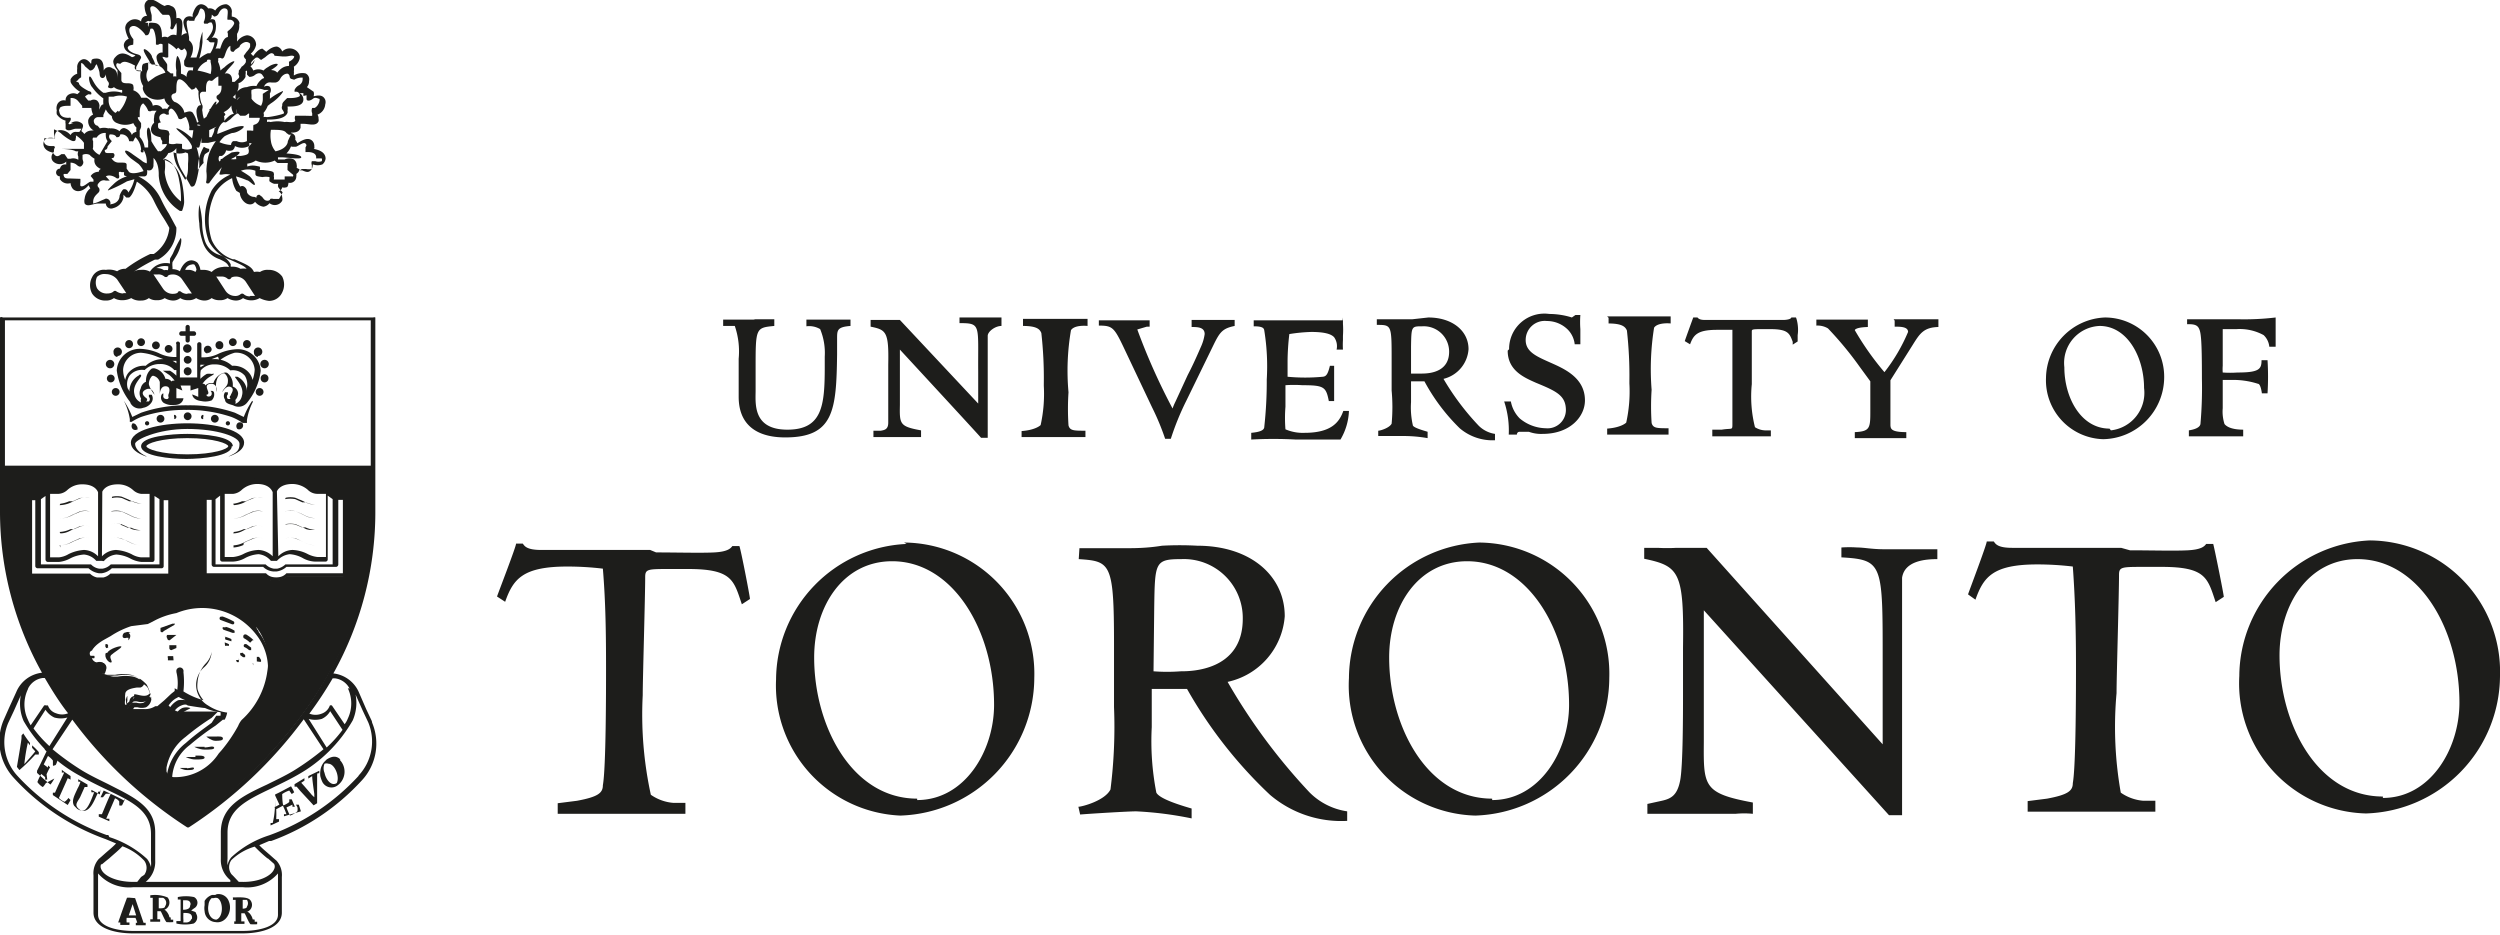 <svg xmlns="http://www.w3.org/2000/svg" xmlns:xlink="http://www.w3.org/1999/xlink" viewBox="0 0 70.87 26.51"><defs><style>.cls-1{fill:none;}.cls-2{clip-path:url(#clip-path);}.cls-3{fill:#1d1d1b;}</style><clipPath id="clip-path" transform="translate(0 0)"><rect class="cls-1" width="70.87" height="26.51"/></clipPath></defs><g id="Layer_2" data-name="Layer 2"><g id="Layer_1-2" data-name="Layer 1"><g class="cls-2"><path class="cls-3" d="M21.41,9.06h-.19l-.72,0h0l0,.18h0c.21,0,.28,0,.33,0a2.23,2.23,0,0,1,.11.93l0,1.08c0,.75.46,1.15,1.32,1.15,1.38,0,1.45-.77,1.47-2.36V9.6c0-.24,0-.33.38-.36h0V9.06h-.07l-.56,0-.43,0h-.19v.19h0a.61.61,0,0,1,.39.08,1.77,1.77,0,0,1,.13.78v.29c0,1.1-.07,1.78-1.06,1.78s-.9-.75-.9-1.11v-.62c0-1.15,0-1.16.53-1.21h0V9.05h0c-.12,0-.39,0-.59,0M27.2,9h0V9l0,.16h0c.62,0,.52.05.53,1.38,0,0,0,.8,0,.9L25.51,9.07h-.83v.19h0c.44.09.52.14.5,1.08v.58c0,.22,0,.87,0,1.06s-.1.21-.21.23l-.21,0v.18l.75,0,.35,0,.25,0v-.19h0c-.61-.11-.61-.18-.6-.72l0-1.38V9.91c.12.13,2.31,2.5,2.3,2.5H28v0c0-.27,0-1,0-1.27s0-1.5,0-1.62.21-.28.39-.28h0V9h0c-.35,0-.52,0-.67,0h-.1L27.4,9ZM29,9.08v.16h0c.42,0,.48.11.52.2a11.5,11.5,0,0,1,.07,1.44v.06a4.08,4.08,0,0,1-.09,1.11s-.13.14-.54.17h0v.17l.51,0H30l.77,0v-.18h0c-.33,0-.44,0-.48-.15a7.14,7.14,0,0,1,0-.94,6.79,6.79,0,0,1,.07-1.76c.09-.14.38-.13.47-.12h0v-.2h-.38l-.53,0H29Zm2.15,0v.15h0c.42,0,.44.06.79.8l.72,1.52v0a7.05,7.05,0,0,1,.37.89v0h.16v0a7.66,7.66,0,0,1,.44-1.08l.77-1.58c.18-.37.26-.47.6-.54h0V9.07h-.61l-.61,0v.2h0c.16,0,.37,0,.37.2a1.3,1.3,0,0,1-.11.37v0c-.16.37-.26.58-.37.79l-.35.76a1.51,1.51,0,0,0-.08.19,17.78,17.78,0,0,1-1-2.24s0,0,.27-.08h.08V9.08H32c-.18,0-.55,0-.75,0h0Zm6.91,0c-.39,0-1,0-1.42,0l-1.1,0h0v.17h0c.27,0,.29.06.3.12a6.34,6.34,0,0,1,.07,1.39,11.78,11.78,0,0,1-.07,1.34c0,.11-.16.15-.37.17h0l0,.19h0a11.67,11.67,0,0,1,1.26,0h1.27v0a1.72,1.72,0,0,0,.24-.81v0h-.16v0c-.11.31-.33.62-1.1.62a1.23,1.23,0,0,1-.54-.1,4,4,0,0,1,0-.64s0-.5,0-.61a3.31,3.31,0,0,1,.48,0c.62,0,.67.05.75.45v0h.15v0c0-.44,0-.54,0-1v0H37.7v0c-.06.25-.11.3-.2.31a5.33,5.33,0,0,1-1,0s0-.44,0-.44a6.93,6.93,0,0,1,.05-.77,4.79,4.79,0,0,1,.62-.06c.35,0,.56.05.65.15a.44.44,0,0,1,.07.35v0l.18,0v0a2.2,2.2,0,0,1,0-.27l0-.12a2.53,2.53,0,0,0,0-.34V9ZM40,10.59h.31c.29,0,.77-.08.77-.62a.72.72,0,0,0-.76-.72c-.31,0-.31,0-.32.57v.76M40.49,9c.67,0,1.14.37,1.14.9a.93.93,0,0,1-.71.84,7.23,7.23,0,0,0,1,1.33.83.83,0,0,0,.46.23h0v.18h0a1.43,1.43,0,0,1-1-.34,5.48,5.48,0,0,1-1-1.33H40v.59a2.29,2.29,0,0,0,.05.65c0,.07.29.15.42.19h0v.18h0a4,4,0,0,0-.7-.06l-.7,0h0l0-.15h0c.06,0,.32-.08.38-.2a5.1,5.1,0,0,0,0-.94v-.86c0-1,0-1-.42-1h0V9.05h0l.28,0h.29l.44,0Zm2.25.94c0,.56.46.76.8.91h0c.58.24.85.36.85.78a.52.52,0,0,1-.57.51,1.18,1.18,0,0,1-.74-.28.91.91,0,0,1-.25-.48v0h-.19v0a2.61,2.61,0,0,1,.13.94v0H43v0s0-.08.08-.08l.19,0h.07a1,1,0,0,0,.39.06c.78,0,1.2-.49,1.2-.95,0-.66-.62-.91-1-1.08s-.68-.3-.68-.63a.54.54,0,0,1,.6-.54.84.84,0,0,1,.6.25.7.7,0,0,1,.19.41v0h.16l0-.43a2.78,2.78,0,0,1,0-.4v0l-.14,0-.1.07a2.17,2.17,0,0,0-.64-.1,1,1,0,0,0-1.14,1m2.82-.89v.16h0c.41,0,.48.11.52.2a11.5,11.5,0,0,1,.07,1.44v.06a4.08,4.08,0,0,1-.09,1.11s-.13.14-.54.17h0v.17l.51,0h.46l.77,0v-.18h0c-.33,0-.44,0-.48-.15a7.14,7.14,0,0,1,0-.94,7.42,7.42,0,0,1,.07-1.76c.09-.14.39-.13.47-.12h0v-.2H46.9l-.53,0h-.81ZM50.89,9h-.11s0,.06-.21.07H48.33c-.16,0-.19-.05-.21-.07H48s-.23.63-.24.67v0l.15.09v0c.1-.27.21-.41.77-.41.17,0,.32,0,.43,0,0,.45,0,.88,0,1.21s0,1.25,0,1.45,0,.12-.3.17l-.2,0h-.07l0,.19.26,0h.08l.51,0h.81V12.2h-.17a.56.56,0,0,1-.28-.09,3.54,3.54,0,0,1-.09-1.22l0-.68V9.4c0-.06,0-.07.29-.07h.23c.51,0,.55.12.64.36l0,.08.14-.09,0-.18C51,9.24,50.92,9,50.91,9h0Zm2.82.09v.17h0c.16,0,.38,0,.38.15a4.93,4.93,0,0,1-.67,1.14,8,8,0,0,1-.84-1.19s0-.08.37-.09h0V9.06H51.49v.17h0a.57.57,0,0,1,.33.08,9.8,9.8,0,0,1,.9,1.09l.3.41c0,.23,0,.5,0,.82,0,.5,0,.6-.44.62h0v.17h0l.47,0,.33,0h.31l.35,0v-.17h0c-.44,0-.44-.1-.45-.19v0c0-.21,0-.43,0-.68s0-.39,0-.6l.63-1c.2-.32.31-.5.73-.51h0V9.05h0l-.38,0h-.21l-.24,0h-.44Zm6.13,3.11A1.07,1.07,0,0,0,60.78,11c0-.87-.47-1.76-1.26-1.76a1.05,1.05,0,0,0-1,1.17c0,.86.47,1.74,1.28,1.74M59.67,9a1.68,1.68,0,0,1,1.68,1.71,1.76,1.76,0,0,1-1.73,1.74A1.67,1.67,0,0,1,58,10.71,1.74,1.74,0,0,1,59.67,9m4.84,0a7.53,7.53,0,0,1-1.08.05h-.55l-.55,0h-.19l-.14,0v.14h0c.14,0,.27,0,.33.11s.09.27.09,1.44A11.74,11.74,0,0,1,62.38,12c0,.13-.2.18-.33.2h0v.17h0l.75,0h.27l.52,0v-.19h0c-.37,0-.49-.11-.53-.16a1.16,1.16,0,0,1-.05-.45v-.19s0-.49,0-.61h.26a2.3,2.3,0,0,1,.74.11c.05,0,.09.12.11.27v0h.16v0a7.74,7.74,0,0,0,0-.94v0h-.17v0c0,.25-.06.35-.68.35a3,3,0,0,1-.42,0h0a1.21,1.21,0,0,1,0-.19v-.24s0-.69,0-.8l.39,0a1.41,1.41,0,0,1,.77.17.52.52,0,0,1,.16.33v0h.18v0s0-.24,0-.4l0-.35ZM18.43,15.59H16.91c-.66,0-1.16,0-1.57,0s-.47-.11-.52-.18h-.19c0,.09-.52,1.43-.54,1.5l.23.15c.23-.65.5-1,1.77-1a8.6,8.6,0,0,1,1,.06c.08.95.09,1.88.09,2.83,0,.6,0,2.82-.09,3.31,0,.22-.14.33-.73.44l-.55.07,0,.3.71,0c.28,0,.63,0,1.15,0,.19,0,.52,0,.82,0l.94,0,0-.31-.34,0a1.29,1.29,0,0,1-.64-.23,10.66,10.66,0,0,1-.23-2.82c0-.47.07-2.81.07-3.35,0-.23.07-.23.71-.23h.5c1.26,0,1.3.32,1.53,1l.23-.15c0-.07-.26-1.41-.3-1.5h-.2c-.05.07-.14.16-.51.18s-1.07,0-1.65,0ZM26,22.68c1.34,0,2.18-1.38,2.18-2.7,0-2.1-1.16-4.07-2.89-4.07-1.38,0-2.21,1.26-2.21,2.73,0,1.94,1.07,4,2.92,4m-.37-7.26a3.72,3.72,0,0,1,3.69,3.84,3.92,3.92,0,0,1-3.8,3.9A3.69,3.69,0,0,1,22,19.26a3.87,3.87,0,0,1,3.7-3.84m7,3.61a5,5,0,0,0,.77,0c.27,0,1.76,0,1.76-1.49a1.67,1.67,0,0,0-1.74-1.69c-.75,0-.75.09-.77,1.36ZM30.6,15.54c.24,0,.45,0,.68,0s.45,0,.66,0,.57,0,1-.07a9.1,9.1,0,0,1,1,0c1.52,0,2.48.86,2.48,2a2.06,2.06,0,0,1-1.62,1.86,16.75,16.75,0,0,0,2.32,3.13,1.89,1.89,0,0,0,1.07.54l0,.27A3.11,3.11,0,0,1,36,22.53a12.64,12.64,0,0,1-2.35-3c-.3,0-.43,0-1,0v1.08a7.61,7.61,0,0,0,.13,1.86c.09.17.62.34,1,.45l0,.28A10.08,10.08,0,0,0,32.21,23c-.25,0-1.36.07-1.59.09l-.05-.22c.1,0,.75-.17.91-.49a14.1,14.1,0,0,0,.1-2.34V18.25c0-2.3-.1-2.34-1-2.4Zm11.7,7.14c1.34,0,2.18-1.38,2.18-2.7,0-2.1-1.16-4.07-2.89-4.07-1.38,0-2.21,1.26-2.21,2.73,0,1.94,1.07,4,2.92,4m-.37-7.26a3.72,3.72,0,0,1,3.69,3.84,3.92,3.92,0,0,1-3.8,3.9,3.69,3.69,0,0,1-3.58-3.9,3.87,3.87,0,0,1,3.69-3.84m6.45.15c-.28,0-.5,0-.85,0a4.87,4.87,0,0,1-.54,0l-.38,0v.31c1,.21,1.13.37,1.1,2.53V19.7c0,.51,0,2-.08,2.42s-.25.52-.52.58l-.41.09v.28c.27,0,.53,0,.8,0l.89,0c.27,0,.56,0,.81,0a2.55,2.55,0,0,1,.49,0v-.32c-1.4-.26-1.4-.46-1.39-1.71V17.3l5.25,5.81h.37c0-.62,0-2.2,0-2.89,0-1,0-3.53,0-3.84.07-.49.68-.53,1-.53v-.28c-.76,0-1.19,0-1.52,0s-.56-.05-.75-.05a3.36,3.36,0,0,0-.45,0l0,.28c1.19.07,1.17.18,1.17,3,0,.34,0,2,0,2.3Zm11.75,0H58.61c-.66,0-1.16,0-1.57,0s-.47-.11-.52-.18h-.2c0,.09-.51,1.43-.53,1.5L56,17c.23-.65.5-1,1.76-1a8.63,8.63,0,0,1,1,.06c.07.95.09,1.88.09,2.83,0,.6,0,2.82-.09,3.31,0,.22-.14.33-.73.44l-.55.07,0,.3.71,0c.28,0,.63,0,1.15,0,.19,0,.51,0,.82,0l.94,0,0-.31-.34,0a1.29,1.29,0,0,1-.64-.23A10.66,10.66,0,0,1,60,19.65c0-.47.07-2.81.07-3.35,0-.23.07-.23.71-.23h.5c1.26,0,1.3.32,1.53,1l.23-.15c0-.07-.27-1.41-.3-1.5h-.2c-.05.07-.14.16-.52.18s-1.06,0-1.64,0Zm7.42,7.09c1.34,0,2.17-1.38,2.17-2.7,0-2.1-1.15-4.07-2.89-4.07-1.37,0-2.21,1.26-2.21,2.73,0,1.94,1.07,4,2.93,4m-.37-7.26a3.72,3.72,0,0,1,3.69,3.84,3.92,3.92,0,0,1-3.8,3.9,3.69,3.69,0,0,1-3.59-3.9,3.87,3.87,0,0,1,3.7-3.84" transform="translate(0 0)"/><path class="cls-3" d="M10.16,22a6.38,6.38,0,0,1-2.53,1.68l0,0a2.85,2.85,0,0,0-1.07.62.49.49,0,0,0-.11.23,1.11,1.11,0,0,1,0-.19V23.6c0-.66.55-.92,1.24-1.25.24-.12.5-.24.76-.39A4.1,4.1,0,0,0,10,20.42a1.24,1.24,0,0,0,.08-.73h0l.2.45.16.34a1.41,1.41,0,0,1-.27,1.5M7.59,24.33l.09.08.09.08h0a.16.16,0,0,1,0,.15c-.07.18-.41.37-.91.36H6.77l-.15-.16-.06-.06a.34.34,0,0,1,0-.4A1.6,1.6,0,0,1,7.22,24a4,4,0,0,0,.37.34m.29.43v1.16c0,.34-.54.46-1,.46H3.78c-.46,0-1-.12-1-.46V24.76a1.16,1.16,0,0,0,1,.39h3.1a1.16,1.16,0,0,0,1-.39m-5-.25h0L3,24.41l.1-.08c.12-.11.27-.23.37-.34a1.6,1.6,0,0,1,.62.41.34.34,0,0,1,0,.4L4,24.86,3.89,25H3.78c-.5,0-.84-.18-.91-.36a.16.16,0,0,1,0-.15m.2-.82-.05,0A6.38,6.38,0,0,1,.5,22a1.41,1.41,0,0,1-.27-1.5l.16-.34.2-.45h0a1.24,1.24,0,0,0,.08.73A4.1,4.1,0,0,0,2.28,22c.26.15.51.27.76.39.69.33,1.24.59,1.24,1.25v.75a1.11,1.11,0,0,1,0,.19.61.61,0,0,0-.11-.23,2.85,2.85,0,0,0-1.07-.62M.8,19.51a.54.54,0,0,1,.41-.29h.06c.21.36.43.71.66,1a.45.45,0,0,1-.34,0A.35.35,0,0,1,1.36,20a.08.08,0,0,0-.05,0,.06.06,0,0,0-.06,0l-.38.56a1.19,1.19,0,0,1-.08-.16,1,1,0,0,1,0-.86M.14,9.08H10.51V13.2H.14Zm8.61,11.3a.69.69,0,0,0,.37,0,.52.52,0,0,0,.24-.22l.35.53a3.44,3.44,0,0,1-.45.5Zm-7.35.77a3.44,3.44,0,0,1-.45-.5l.34-.53a.6.6,0,0,0,.25.22.68.68,0,0,0,.37,0ZM6.53,25,6.6,25H4.06L4.13,25a.73.73,0,0,0,.27-.6V23.6c0-.74-.61-1-1.31-1.36-.24-.12-.5-.24-.75-.39a7.47,7.47,0,0,1-.85-.61l.56-.84A12.41,12.41,0,0,0,5.3,23.45a.06.06,0,0,0,.06,0,12.52,12.52,0,0,0,3.25-3.06l.56.85a7.47,7.47,0,0,1-.85.61c-.25.15-.51.27-.75.39-.71.33-1.31.62-1.31,1.36v.75a.73.73,0,0,0,.27.6m3.33-5.44a1,1,0,0,1,0,.86.65.65,0,0,1-.09.16L9.41,20a.07.07,0,0,0-.06,0,.08.08,0,0,0,0,0,.37.37,0,0,1-.23.23.47.47,0,0,1-.35,0,10.66,10.66,0,0,0,.66-1h.07a.54.54,0,0,1,.41.29M.14,13.33H10.51v1.22c0,5.47-4.86,8.57-5.18,8.77C5,23.12.14,20,.14,14.55Zm10.4,7.11-.16-.34-.2-.46a.9.9,0,0,0-.73-.55,9.37,9.37,0,0,0,1.19-4.54V9A.07.07,0,0,0,10.58,9H.08A.07.07,0,0,0,0,9v5.53a9.37,9.37,0,0,0,1.19,4.54.9.9,0,0,0-.73.55l-.21.46-.15.34a1.53,1.53,0,0,0,.29,1.63A6.51,6.51,0,0,0,3,23.79l0,0,.29.12c-.09.1-.23.21-.33.3l-.09.08-.07.06h0l0,0a.61.61,0,0,0-.15.46v1.06c0,.43.58.59,1.12.59h3.1c.54,0,1.12-.16,1.12-.59V24.86a.61.61,0,0,0-.15-.46l0,0h0l-.07-.06-.09-.08c-.1-.09-.24-.2-.33-.3l.28-.12.06,0a6.51,6.51,0,0,0,2.57-1.72,1.53,1.53,0,0,0,.29-1.63" transform="translate(0 0)"/><path class="cls-3" d="M6.1,25.37l-.09,0a.39.39,0,0,0-.21.17s0,.08,0,.12a.49.49,0,0,0,0,.17.33.33,0,0,0,.31.31c.29.05.49-.3.38-.58a.31.31,0,0,0-.35-.21m0,.72c-.19,0-.27-.23-.23-.42A.29.29,0,0,1,6,25.46l.06,0a.18.18,0,0,1,.11,0c.17.1.17.58-.07.62m3.55-4.55c-.1-.1-.22-.11-.39,0l-.07.07a.46.46,0,0,0-.11.27.59.59,0,0,0,0,.13.85.85,0,0,0,.06.17.29.29,0,0,0,.39.12.48.48,0,0,0,.1-.75m-.06.64c-.16.14-.33-.07-.37-.27a.33.33,0,0,1,0-.26l0,0a.17.17,0,0,1,.11,0c.19,0,.37.45.19.61m-5.8,3.19a.34.34,0,0,0-.1,0c-.09.24-.17.47-.25.7H3.41v.07h.26v-.07H3.59a.65.65,0,0,1,0-.13h.25a.78.78,0,0,1,.05.14H3.85v.07h.28v-.07H4.07l-.24-.7m-.18.49.11-.32h0l.1.32ZM4.8,26c0-.06-.08-.19-.14-.21h0a.22.22,0,0,0,.09-.35.93.93,0,0,0-.49-.06v.07h.07v.61H4.26v.07h.28v-.07H4.46v-.23s.07,0,.09,0,.11.25.17.31a1.2,1.2,0,0,0,.19,0v-.07H4.84s0,0,0-.06m-.34-.25v-.31h.12a.16.16,0,0,1,.06.24c0,.06-.1.06-.18.06m1,0h0a.18.18,0,0,0,0-.32,1.13,1.13,0,0,0-.46,0v.07h.08v.61H5v.07a1.09,1.09,0,0,0,.49,0,.2.2,0,0,0,.07-.28c0-.06-.08-.06-.14-.09m-.21-.29c.09,0,.15,0,.18.06a.09.09,0,0,1,0,.09c0,.09-.09.12-.2.12v-.27m.24.52a.15.15,0,0,1-.14.11s-.08,0-.09,0,0,0,0-.06a1.47,1.47,0,0,1,0-.21c.13,0,.27,0,.24.18m1.72,0c0-.06-.08-.19-.14-.21H7a.21.21,0,0,0,.08-.35c-.1-.08-.31-.06-.48-.06a.17.17,0,0,1,0,.07h.08v.61H6.64s0,.05,0,.07h.29v-.07H6.84v-.23s.07,0,.09,0,.11.25.17.31a1.2,1.2,0,0,0,.19,0v-.07H7.22s0,0,0-.06m-.34-.25v-.31H7A.17.17,0,0,1,7,25.7c0,.06-.1.06-.18.06M9,21.92l.05,0a.25.25,0,0,0,0-.07L8.74,22l0,.07L8.85,22c0,.11.05.43.06.51v.09h0s-.08-.07-.09-.09l-.19-.22-.09-.1.09-.06,0-.07-.28.17,0,.07.06,0,.11.13.26.28.11.12.1-.06c0-.19,0-.38,0-.56s0-.17,0-.25m-.56.92a.27.27,0,0,1,0,.12.63.63,0,0,1-.21.12,2.29,2.29,0,0,1-.1-.23l.17-.08,0,.06.07,0-.09-.21-.07,0s0,.05,0,.07-.13.09-.16.1S8,22.6,8,22.51a.75.75,0,0,1,.2-.1l.07.1.07-.05a1.47,1.47,0,0,0-.09-.17c-.14.07-.31.17-.45.23,0,.27,0,.54-.07.81l-.06,0,0,.07.24-.11,0-.07-.08,0a2.72,2.72,0,0,0,0-.28l.19-.1a2.44,2.44,0,0,1,.1.24l-.07,0,0,.06L8.53,23l-.06-.19-.08,0m-.59.08h0l0-.34h0l.12.26-.15.08M1.05,21.39l.05,0,0-.07a1.7,1.7,0,0,0-.19-.19l0,.07L1,21.3c-.06.08-.29.34-.31.36h0a5.14,5.14,0,0,1,.1-.61l.06.08,0-.07a2.61,2.61,0,0,1-.19-.27l-.05.06,0,.07c0,.07-.12.75-.13.82l.07.09a4.8,4.8,0,0,0,.45-.44m1.83,1.13-.24-.13,0,.07.08,0c-.08.2-.22.63-.4.5s-.09-.2,0-.36l.13-.29.08,0,0-.07-.26-.15a.25.25,0,0,0,0,.07l.06,0a.77.77,0,0,1-.08.19c-.09.2-.18.35-.1.49l.09.09a.4.4,0,0,0,.16.06c.22,0,.32-.29.44-.55l.06,0,0-.07m.66.32c-.18-.1-.38-.19-.57-.28l-.09.19.07,0,.08-.1s.09,0,.14,0c-.09.19-.17.39-.25.58l-.09,0,0,.07.3.13,0-.07-.09,0,.25-.58a.23.23,0,0,1,.12.09s0,.08,0,.11a.12.12,0,0,0,.08,0l.09-.19m-2.23-.69a1.86,1.86,0,0,1,.1-.2l-.06-.05,0,.06-.12-.09.12-.24a.58.58,0,0,1,.14.13s0,.09,0,.13.05,0,.07,0,.06-.13.08-.19l-.38-.32,0,.07s0,0,.05.05c-.1.2-.17.36-.27.55l0,0,0,.06c.13.12.25.23.38.33a1,1,0,0,0,.11-.17h0L1.3,22.2s-.07.11-.09.11a.48.48,0,0,1-.15-.14,1.2,1.2,0,0,1,.11-.23l.11.09,0,.07.06,0m.66,0L2,22c-.08-.06-.17-.11-.25-.18a.2.2,0,0,1,0,.08l.07,0c-.09.2-.18.38-.26.57l-.06,0a.25.25,0,0,0,0,.07l.42.28L2,22.68H2l-.06-.06a.38.38,0,0,1-.11.11.46.46,0,0,1-.16-.11s.19-.42.25-.56L2,22.1" transform="translate(0 0)"/><path class="cls-3" d="M4.77,14.08H4.54l-.22-.15,0,0H4a.27.27,0,0,1-.17-.08.72.72,0,0,0-.49-.19.58.58,0,0,0-.49.21.57.57,0,0,0-.48-.21.72.72,0,0,0-.49.19.31.31,0,0,1-.18.08H1.39l0,0-.23.15H.89a.06.06,0,0,0-.06.06v2.13a.06.06,0,0,0,.06.06H2.48a.51.51,0,0,0,.25.13H3a.52.52,0,0,0,.24-.13H4.77a.06.06,0,0,0,.06-.06V14.14a.06.06,0,0,0-.06-.06m5,0H9.49l-.22-.16H8.93c-.06,0-.1,0-.17-.09a.78.78,0,0,0-.49-.18.58.58,0,0,0-.49.21.53.53,0,0,0-.48-.21.78.78,0,0,0-.49.18c-.07.05-.12.09-.17.09h-.3l0,0-.23.15H5.84a.06.06,0,0,0-.06.06v2.13a.06.06,0,0,0,.06.06H7.43a.62.62,0,0,0,.25.13.81.81,0,0,0,.22,0,.53.53,0,0,0,.24-.12H9.72a.06.06,0,0,0,.06-.06V14.15a.05.05,0,0,0-.06-.06M7.31,17.92A2,2,0,0,0,5,17.32a2.21,2.21,0,0,0-.63.26l-.12.06-.17,0-.29,0a2.46,2.46,0,0,0-.59.28l-.18.1a.81.81,0,0,0-.37.34.21.21,0,0,0-.11.14s0,0,0,0a.2.2,0,0,0,.06.14.18.18,0,0,0,.21.14l.05,0A.15.15,0,0,1,3,19v0s-.07.08-.09.09,0,0,0,0,.24.1.33.09h.1a1.24,1.24,0,0,1,.43,0,.59.59,0,0,1,.2.09s0,.07,0,.08l-.08,0c-.13,0-.34,0-.41.21a.47.47,0,0,0,0,.36l.05.06s.1,0,.16-.08.12-.12.12-.14a.09.09,0,0,1,0-.08l0,0c.09,0,.3.1.41,0s0,.17-.12.21a.38.38,0,0,1-.19,0,.24.24,0,0,0-.13,0,.9.9,0,0,0-.16.21v0l0,0,0,0h.45a.53.53,0,0,0,.33-.08l.06,0,.2-.17.19-.18.1-.08a.29.29,0,0,0,0-.08l.35.19a.89.89,0,0,0-.24.06.63.63,0,0,0-.28.24s0,0,0,0v0a.7.7,0,0,0,.25.17.4.4,0,0,0,.18,0l.11,0h.86l-.18.18a6.84,6.84,0,0,0-.74.54,1.41,1.41,0,0,0-.54.87s0,.08,0,.11a.23.23,0,0,0,.2.16,1.47,1.47,0,0,0,1.28-.67l.08-.09a4.24,4.24,0,0,0,.47-.69.66.66,0,0,1,.1-.17,2.28,2.28,0,0,0,.73-1.39,1.61,1.61,0,0,0-.32-1.25M.11,13.26H10.57v1.22c0,5.47-4.92,8.68-5.25,8.89C5,23.17.1,20,.1,14.57Z" transform="translate(0 0)"/><path class="cls-3" d="M7.58,19.15a2.19,2.19,0,0,1-.71,1.35.63.63,0,0,0-.13.2,3.71,3.71,0,0,1-.46.68l-.08.09A1.47,1.47,0,0,1,5,22.14a.13.13,0,0,1-.12-.1,1.24,1.24,0,0,1,.5-.92,7.27,7.27,0,0,1,.73-.55l.21-.17a.12.12,0,0,0,.05,0s0,0,0,0a.65.65,0,0,0,.07-.2,0,0,0,0,0,0,0l0,0A1.26,1.26,0,0,1,5.9,20a.68.68,0,0,1-.32-.42.67.67,0,0,1,.19-.65A.63.63,0,0,0,6,18.48s0,0,0,0,0,0,0,0h0v0a.62.62,0,0,1-.17.33.86.86,0,0,0-.23.53.75.75,0,0,0,0,.2.83.83,0,0,0,.17.31,2.06,2.06,0,0,1-.57-.25s0,0,0,0a2.41,2.41,0,0,0,0-.55A.05.05,0,0,0,5,19s0,0,0,.05a1.3,1.3,0,0,1,0,.63l-.09.08L4.66,20l-.21.18-.07.05a.43.43,0,0,1-.28,0H3.9s0-.09,0-.1-.11.06-.15.1H3.69a1.36,1.36,0,0,1,.12-.18H3.9a.42.42,0,0,0,.24,0,.3.3,0,0,0,.15-.22,1.19,1.19,0,0,0-.13-.42.93.93,0,0,0-.44-.28,1.22,1.22,0,0,0-.46,0h-.1c-.05,0-.17,0-.22,0A.22.22,0,0,0,3,19v-.09a.18.18,0,0,0-.27-.12h0a.25.25,0,0,1-.14-.13l.08,0a.06.06,0,0,0,0-.07s0,0-.06,0l-.08,0a.07.07,0,0,1,0-.06.12.12,0,0,1,.08-.09,0,0,0,0,0,0,0s.05-.14.35-.31l.18-.1a2.43,2.43,0,0,1,.58-.28l.47-.06.14-.07A2.15,2.15,0,0,1,5,17.38,1.93,1.93,0,0,1,7.27,18a1.55,1.55,0,0,1,.31,1.19m-2.2,1.12-.13,0a.39.39,0,0,1-.14,0h0a.5.5,0,0,1,.1-.13c.09-.06.21-.1.18-.11a.35.35,0,0,0-.22,0,.38.38,0,0,0-.17.16s-.06,0-.07-.05A.43.43,0,0,1,5.14,20c.14-.06.18,0,.18,0s.42.07.49.07h0l0,0a1.46,1.46,0,0,0,.44.12.26.26,0,0,1,0,.1H5.38m-1.2-.56c-.07.07-.24,0-.31,0l-.06,0a.16.16,0,0,0-.14.15s0,0-.06.06a.1.1,0,0,1,0-.07c0-.06,0-.13,0-.14s-.09.13,0,.27l-.06,0a.37.37,0,0,1,0-.17.49.49,0,0,1,0-.15c0-.14.21-.17.33-.19l.1,0a.15.15,0,0,0,.1-.09.37.37,0,0,1,.11.1,2.17,2.17,0,0,1,.1.28h0M7.34,17.9A2,2,0,0,0,5,17.29a2.21,2.21,0,0,0-.63.26l-.12.06-.18,0-.29,0a2.61,2.61,0,0,0-.6.29l-.18.1c-.3.17-.36.3-.38.34a.29.29,0,0,0-.12.15v0a.2.2,0,0,0,.06.14.27.27,0,0,0,.22.2l.06,0c.08,0,.12,0,.16.07v0a.35.35,0,0,1-.1.08,0,0,0,0,0,0,.05c0,.15.25.13.34.12h0l.09,0a1.21,1.21,0,0,1,.42,0,.64.64,0,0,1,.21.09.09.09,0,0,1-.06.06l-.08,0c-.13,0-.33.05-.4.24a.53.53,0,0,0,0,.36l.06.08A.32.32,0,0,0,3.61,20c.14-.08.14-.14.15-.15s0-.08.05-.08l0,0c.08,0,.24.11.36,0a.2.2,0,0,1-.1.15.34.34,0,0,1-.2,0c-.06,0-.11,0-.14,0a1.59,1.59,0,0,0-.17.25,0,0,0,0,0,0,.05v0a.05.05,0,0,0,0,0h.45a.51.51,0,0,0,.35-.06l.06-.05.21-.18.22-.18L5,19.79a.2.2,0,0,0,0-.08.94.94,0,0,0,.26.14.64.64,0,0,0-.21,0,.57.57,0,0,0-.27.28v0s0,0,0,0a.67.67,0,0,0,.25.16.68.68,0,0,0,.19,0l.11,0h.8L6,20.49c-.17.13-.44.31-.73.57a1.43,1.43,0,0,0-.54.92.28.28,0,0,0,0,.09.22.22,0,0,0,.19.16,1.52,1.52,0,0,0,1.32-.7l.08-.09a3.42,3.42,0,0,0,.47-.7,1,1,0,0,1,.11-.17,2.32,2.32,0,0,0,.75-1.41,1.63,1.63,0,0,0-.33-1.26" transform="translate(0 0)"/><path class="cls-3" d="M3.7,17.93a.17.17,0,0,0-.14,0c-.08,0-.11.13-.06.15s.07,0,.09,0a0,0,0,0,1,.05,0s0,0,0,0,0,.06,0,.07.12-.14,0-.21" transform="translate(0 0)"/><path class="cls-3" d="M3,18.51c-.06.13.09.29.15.27s-.07-.14,0-.21.3-.2.29-.24-.35.06-.4.18" transform="translate(0 0)"/><path class="cls-3" d="M6.1,20.88c-.12,0-.24,0-.25,0S6,21,6.1,21s.23,0,.22-.07-.14-.05-.22-.05" transform="translate(0 0)"/><path class="cls-3" d="M5.8,21.17c-.14,0-.28,0-.29,0s.14.08.29.08.29,0,.27-.06-.17,0-.27,0" transform="translate(0 0)"/><path class="cls-3" d="M5.54,21.46c-.13,0-.26,0-.27,0s.13.07.27.07.27,0,.26-.06-.17-.05-.26-.05" transform="translate(0 0)"/><path class="cls-3" d="M5.3,21.77c-.1,0-.19,0-.2,0s.1.06.2.06.2,0,.2-.05-.13,0-.2,0" transform="translate(0 0)"/><path class="cls-3" d="M3.05,18.35h0a.06.06,0,0,0,0-.08.07.07,0,0,0-.08,0H3a.06.06,0,0,0,0,.08s0,.05.08,0" transform="translate(0 0)"/><path class="cls-3" d="M4.94,17.68s0,0-.05,0l-.34.12s0,.06,0,.09.06.06.09,0l.31-.18s0,0,0-.05" transform="translate(0 0)"/><path class="cls-3" d="M5,18S5,18,5,18a.07.07,0,0,0,0,0l-.26,0a.07.07,0,0,0,0,.09.06.06,0,0,0,.07.06Z" transform="translate(0 0)"/><path class="cls-3" d="M5,18.29h-.2s0,0,0,.08a.06.06,0,0,0,.06.06L5,18.37a0,0,0,0,0,0,0,0,0,0,0,0,0,0" transform="translate(0 0)"/><path class="cls-3" d="M4.91,18.6l-.15,0a.05.05,0,0,0,0,.05s0,.07,0,.07h.16s0,0,0,0a0,0,0,0,0,0,0" transform="translate(0 0)"/><path class="cls-3" d="M6.31,17.49a.06.06,0,0,0-.07,0,.06.06,0,0,0,0,.08l.32.12a.07.07,0,0,0,.07,0,.06.06,0,0,0,0-.07,1.86,1.86,0,0,0-.34-.15" transform="translate(0 0)"/><path class="cls-3" d="M6.38,17.79a.06.06,0,0,0-.07,0,.06.06,0,0,0,.05.07l.23.08s0,0,.06,0a0,0,0,0,0,0-.06.85.85,0,0,0-.25-.11" transform="translate(0 0)"/><path class="cls-3" d="M6.39,18.07s0,0,0,0a.06.06,0,0,0,0,.06l.17.05s0,0,0,0,0-.05,0-.06-.16-.07-.19-.07" transform="translate(0 0)"/><path class="cls-3" d="M6.38,18.31a.05.05,0,0,0,0,0,.05.05,0,0,0,0,0,.36.36,0,0,1,.11,0s0,0,0,0a0,0,0,0,0,0-.05l-.12-.05" transform="translate(0 0)"/><path class="cls-3" d="M7.19,18.15A1,1,0,0,0,7,18a.07.07,0,0,0-.09,0,.08.08,0,0,0,0,.09.75.75,0,0,1,.18.13,0,0,0,0,0,.07-.07" transform="translate(0 0)"/><path class="cls-3" d="M7,18.27a.07.07,0,0,0-.08,0,.06.06,0,0,0,0,.07.46.46,0,0,1,.14.09,0,0,0,0,0,.06,0s0-.05,0-.07L7,18.27" transform="translate(0 0)"/><path class="cls-3" d="M6.87,18.51a0,0,0,0,0-.06,0,0,0,0,0,0,0,.06l.08.06a0,0,0,0,0,.06,0s0,0,0-.06l-.09-.08" transform="translate(0 0)"/><path class="cls-3" d="M6.78,18.71s0,0-.06,0,0,.05,0,.06l0,0s0,0,.05,0a0,0,0,0,0,0-.06l0-.05" transform="translate(0 0)"/><path class="cls-3" d="M7.35,18.76s0,0,.05,0a0,0,0,0,0,0-.05.47.47,0,0,0-.06-.09s0,0-.06,0a0,0,0,0,0,0,.07l0,.06" transform="translate(0 0)"/><path class="cls-3" d="M7.23,18.81s0,0-.05,0,0,0,0,.06l0,0s0,0,0,0,0,0,0-.06l0,0" transform="translate(0 0)"/><path class="cls-3" d="M9.72,16.25H8.12l0,0a.33.33,0,0,1-.2.11.54.54,0,0,1-.18,0,.33.33,0,0,1-.2-.11l0,0H5.86V14.17H6V16a.07.07,0,0,0,.06.07H7.46a.46.46,0,0,0,.29.13h.09a.52.52,0,0,0,.28-.13H9.53A.07.07,0,0,0,9.59,16V14.17h.13Zm-3.61-2.1.13-.1v1.81a.06.06,0,0,0,.06.06h.31a.77.77,0,0,0,.32-.09.93.93,0,0,1,.4-.12.52.52,0,0,1,.35.19l.05,0h.12l0,0a.58.58,0,0,1,.36-.19.89.89,0,0,1,.39.12.77.77,0,0,0,.32.09h.31a.06.06,0,0,0,.06-.06V14.05l.14.1V16H8.09l0,0a.47.47,0,0,1-.23.12H7.76A.42.42,0,0,1,7.53,16l0,0H6.11ZM6.37,14h.24a.42.42,0,0,0,.25-.12.66.66,0,0,1,.43-.16c.37,0,.43.22.44.23v1.82a.6.6,0,0,0-.4-.18,1,1,0,0,0-.44.12.86.86,0,0,1-.28.08H6.37Zm1.48-.07s.07-.21.44-.21a.68.68,0,0,1,.43.16A.39.39,0,0,0,9,14h.24v1.79H9a.81.81,0,0,1-.27-.08,1,1,0,0,0-.44-.12.58.58,0,0,0-.4.18ZM9.78,14H9.54l-.23-.15,0,0H9a.34.34,0,0,1-.18-.09.75.75,0,0,0-.5-.19.57.57,0,0,0-.5.21.6.6,0,0,0-.5-.21.73.73,0,0,0-.5.19.34.34,0,0,1-.18.09H6.3l0,0L6,14H5.8a.07.07,0,0,0-.07.07v2.21a.07.07,0,0,0,.07.06H7.42a.56.56,0,0,0,.26.13H7.9a.51.51,0,0,0,.25-.13H9.78a.06.06,0,0,0,.06-.06V14.11A.07.07,0,0,0,9.78,14" transform="translate(0 0)"/><path class="cls-3" d="M6.63,14.32a.8.8,0,0,0,.28-.07L7,14.2l.19-.08a.59.59,0,0,1,.26,0s0,0,0,0,0,0,0,0a.8.8,0,0,0-.29,0l-.2.09-.1,0a.87.87,0,0,1-.25.07,0,0,0,0,0,0,0l0,0" transform="translate(0 0)"/><path class="cls-3" d="M6.63,14.7a.8.8,0,0,0,.28-.07l.1-.05.19-.08a.59.59,0,0,1,.26,0s0,0,0,0,0,0,0,0a.49.49,0,0,0-.29,0l-.2.09-.1.05a.74.74,0,0,1-.25.06l0,0a0,0,0,0,0,0,0" transform="translate(0 0)"/><path class="cls-3" d="M6.63,15.08A.8.8,0,0,0,6.91,15L7,15l.19-.08a.59.59,0,0,1,.26,0l0,0s0,0,0,0a.69.69,0,0,0-.29,0l-.2.09-.1.05a.55.55,0,0,1-.25.06s0,0,0,0a0,0,0,0,0,0,0" transform="translate(0 0)"/><path class="cls-3" d="M6.91,15.39l.1-.05.19-.08a.59.59,0,0,1,.26,0s0,0,0,0a0,0,0,0,1,0,0,.69.69,0,0,0-.29,0l-.2.09-.1.05a.74.74,0,0,1-.25.06,0,0,0,1,0,0,.06.8.8,0,0,0,.28-.07" transform="translate(0 0)"/><path class="cls-3" d="M8.1,14.11a.63.63,0,0,1,.27,0l.19.08.1.05a.72.72,0,0,0,.27.07,0,0,0,0,0,0,0l0,0a1,1,0,0,1-.26-.07l-.1,0-.2-.09a.8.8,0,0,0-.29,0s0,0,0,0,0,0,0,0" transform="translate(0 0)"/><path class="cls-3" d="M8.1,14.49a.63.63,0,0,1,.27,0l.19.08.1.05a.72.72,0,0,0,.27.07,0,0,0,0,0,0,0s0,0,0,0a.6.6,0,0,1-.26-.06l-.1-.05-.2-.09a1,1,0,0,0-.29,0,.05.05,0,0,0,0,0l0,0" transform="translate(0 0)"/><path class="cls-3" d="M8.1,14.87a.63.63,0,0,1,.27,0l.19.08.1,0a.72.72,0,0,0,.27.07,0,0,0,0,0,0,0,0,0,0,0,0,0,0A.6.6,0,0,1,8.68,15l-.1-.05-.2-.09a.73.73,0,0,0-.29,0,.05.05,0,0,0,0,0l0,0" transform="translate(0 0)"/><path class="cls-3" d="M8.56,15.34l.1.05a.72.72,0,0,0,.27.07,0,0,0,0,0,0,0,0,0,0,0,0,0,0,.79.79,0,0,1-.25-.06l-.1-.05-.2-.09a.73.73,0,0,0-.29,0s0,0,0,0l0,0a.63.63,0,0,1,.27,0Z" transform="translate(0 0)"/><path class="cls-3" d="M1.69,14.32A.8.8,0,0,0,2,14.25l.1-.05.19-.08a.59.59,0,0,1,.26,0s0,0,0,0,0,0,0,0a.8.8,0,0,0-.29,0l-.2.09-.1,0a.87.87,0,0,1-.25.07,0,0,0,0,0,0,0l0,0" transform="translate(0 0)"/><path class="cls-3" d="M1.69,14.7A.8.8,0,0,0,2,14.63l.1-.05.19-.08a.59.59,0,0,1,.26,0s0,0,0,0,0,0,0,0a.49.49,0,0,0-.29,0l-.2.09-.1.05a.74.74,0,0,1-.25.06l0,0a0,0,0,0,0,0,0" transform="translate(0 0)"/><path class="cls-3" d="M1.69,15.08A.8.8,0,0,0,2,15l.1,0,.19-.08a.59.59,0,0,1,.26,0l0,0s0,0,0,0a.69.69,0,0,0-.29,0l-.2.09-.1.05a.55.55,0,0,1-.25.06s0,0,0,0a0,0,0,0,0,0,0" transform="translate(0 0)"/><path class="cls-3" d="M1.69,15.46A.8.8,0,0,0,2,15.39l.1-.05.19-.08a.59.59,0,0,1,.26,0s0,0,0,0a0,0,0,0,1,0,0,.69.69,0,0,0-.29,0l-.2.09-.1.05a.74.74,0,0,1-.25.06,0,0,0,1,0,0,.06" transform="translate(0 0)"/><path class="cls-3" d="M3.18,14.08s0,0,0,0a.63.63,0,0,1,.27,0l.19.08.1.05a.72.72,0,0,0,.27.07,0,0,0,0,0,0,0s0,0,0,0a1.07,1.07,0,0,1-.25-.07l-.1,0-.2-.09a.61.61,0,0,0-.29,0s0,0,0,0" transform="translate(0 0)"/><path class="cls-3" d="M3.16,14.49a.63.63,0,0,1,.27,0l.19.08.1.05A.72.72,0,0,0,4,14.7a0,0,0,0,0,0,0s0,0,0,0a.6.6,0,0,1-.26-.06l-.1-.05-.2-.09a1,1,0,0,0-.29,0,.05.05,0,0,0,0,0l0,0" transform="translate(0 0)"/><path class="cls-3" d="M3.43,14.88l.19.08.1,0a.72.72,0,0,0,.27.07,0,0,0,0,0,0,0,0,0,0,0,0,0,0A.6.6,0,0,1,3.74,15l-.1-.05-.2-.09a.7.7,0,0,0-.29,0s0,0,0,0l0,0a.63.63,0,0,1,.27,0" transform="translate(0 0)"/><path class="cls-3" d="M3.62,15.34l.1.05a.72.72,0,0,0,.27.07,0,0,0,0,0,0,0s0,0,0,0a.83.83,0,0,1-.26-.06l-.1-.05-.2-.09a.7.7,0,0,0-.29,0,0,0,0,0,1,0,0s0,0,0,0a.63.63,0,0,1,.27,0Z" transform="translate(0 0)"/><path class="cls-3" d="M4.77,16.26H3.18s0,0-.05,0a.4.4,0,0,1-.2.11H2.75a.4.4,0,0,1-.2-.11s0,0,0,0H.91V14.18H1v1.87a.07.07,0,0,0,.07.06H2.51a.55.55,0,0,0,.29.14h.09a.51.51,0,0,0,.28-.14H4.58a.06.06,0,0,0,.06-.06V14.18h.13ZM1.16,14.15l.13-.09v1.8a.07.07,0,0,0,.07.07h.31a.84.84,0,0,0,.32-.1,1,1,0,0,1,.39-.11.52.52,0,0,1,.35.18.05.05,0,0,0,0,0H2.9a.05.05,0,0,0,.05,0,.52.52,0,0,1,.35-.18,1,1,0,0,1,.39.11.84.84,0,0,0,.32.1h.31s.06,0,.06-.07v-1.8l.14.09V16H3.14l0,0a.42.42,0,0,1-.23.12H2.81A.4.4,0,0,1,2.58,16l0,0H1.16ZM1.42,14h.24a.41.41,0,0,0,.25-.11.61.61,0,0,1,.43-.16c.37,0,.44.22.44.23v1.81a.58.58,0,0,0-.4-.18,1.14,1.14,0,0,0-.44.12.66.66,0,0,1-.27.09H1.42Zm1.48-.06s.07-.21.44-.21a.63.63,0,0,1,.43.16A.41.41,0,0,0,4,14h.24v1.8H4a.66.66,0,0,1-.27-.09,1.19,1.19,0,0,0-.44-.12.58.58,0,0,0-.4.18Zm1.93.11H4.59l-.23-.16H4c-.06,0-.11,0-.18-.1a.81.81,0,0,0-.5-.18.59.59,0,0,0-.5.21.56.56,0,0,0-.5-.21.78.78,0,0,0-.5.18c-.07.06-.12.1-.18.1H1.31l-.23.16H.85a.06.06,0,0,0-.06.06v2.21a.05.05,0,0,0,.06.06H2.48a.46.46,0,0,0,.25.14.89.89,0,0,0,.23,0,.41.41,0,0,0,.24-.13H4.83a.05.05,0,0,0,.06-.06V14.11a.06.06,0,0,0-.06-.06" transform="translate(0 0)"/><path class="cls-3" d="M5.31,12c-.78,0-1.6.19-1.6.55,0,.17.17.3.43.39,0,0,.11,0,.11,0l-.09,0c-.24-.11-.33-.25-.33-.36s.63-.42,1.48-.42,1.48.22,1.48.42-.08.25-.31.36l-.1,0,.11,0c.26-.09.43-.22.43-.39,0-.36-.83-.55-1.61-.55" transform="translate(0 0)"/><path class="cls-3" d="M7.15,11.36a2.26,2.26,0,0,0-.24.46h0l-.25-.12a3.9,3.9,0,0,0-1.33-.21h0A3.9,3.9,0,0,0,4,11.7l-.25.12h0a2.26,2.26,0,0,0-.24-.46s-.05,0,0,0a1.71,1.71,0,0,1,.17.52s0,.07,0,.08h.05A1.49,1.49,0,0,1,4,11.82a3.86,3.86,0,0,1,1.28-.2h0a3.86,3.86,0,0,1,1.28.2,1.49,1.49,0,0,1,.32.17H7s0,0,0-.08a1.71,1.71,0,0,1,.17-.52s0-.05,0,0" transform="translate(0 0)"/><path class="cls-3" d="M5.43,11.8a.11.11,0,0,0-.22,0,.11.11,0,1,0,.22,0" transform="translate(0 0)"/><path class="cls-3" d="M4.66,11.87a.11.11,0,1,0-.22,0,.11.11,0,0,0,.22,0" transform="translate(0 0)"/><path class="cls-3" d="M3.87,12.22a.11.11,0,0,0,0-.15A.11.11,0,0,0,3.76,12a.12.12,0,0,0,0,.16.11.11,0,0,0,.15,0" transform="translate(0 0)"/><path class="cls-3" d="M4.23,12a.06.06,0,0,0-.06-.06.06.06,0,0,0,0,.12A.06.06,0,0,0,4.23,12" transform="translate(0 0)"/><path class="cls-3" d="M5,11.82a.06.06,0,0,0-.06-.06.06.06,0,0,0,0,.06s0,.06,0,.06A.06.06,0,0,0,5,11.82" transform="translate(0 0)"/><path class="cls-3" d="M6.2,11.87a.11.11,0,1,0-.22,0,.11.11,0,1,0,.22,0" transform="translate(0 0)"/><path class="cls-3" d="M6.87,12a.1.1,0,0,0-.14,0,.12.12,0,0,0,0,.16.11.11,0,0,0,.1-.2" transform="translate(0 0)"/><path class="cls-3" d="M6.52,12a.06.06,0,0,0-.06-.06.06.06,0,0,0,0,.12A.06.06,0,0,0,6.52,12" transform="translate(0 0)"/><path class="cls-3" d="M5.76,11.82a.06.06,0,0,0,0-.06.06.06,0,0,0-.06.06.05.05,0,0,0,.06.06s0,0,0-.06" transform="translate(0 0)"/><path class="cls-3" d="M5.32,10.41a.11.11,0,0,0-.11.12.11.11,0,1,0,.22,0,.11.11,0,0,0-.11-.12" transform="translate(0 0)"/><path class="cls-3" d="M5.32,10.09a.11.11,0,0,0-.11.11.11.11,0,1,0,.22,0,.11.11,0,0,0-.11-.11" transform="translate(0 0)"/><path class="cls-3" d="M5.32,9.76a.12.12,0,1,0,.11.12.12.12,0,0,0-.11-.12" transform="translate(0 0)"/><path class="cls-3" d="M4.78,10a.11.11,0,0,0,.11-.11.11.11,0,1,0-.22,0,.11.11,0,0,0,.11.11" transform="translate(0 0)"/><path class="cls-3" d="M4.42,9.9a.11.11,0,0,0,.11-.11.11.11,0,1,0-.22,0,.11.11,0,0,0,.11.11" transform="translate(0 0)"/><path class="cls-3" d="M4,9.81a.11.11,0,0,0,.11-.11.11.11,0,1,0-.22,0A.11.11,0,0,0,4,9.81" transform="translate(0 0)"/><path class="cls-3" d="M3.66,9.87a.11.11,0,0,0,.11-.12.11.11,0,0,0-.22,0,.11.11,0,0,0,.11.12" transform="translate(0 0)"/><path class="cls-3" d="M3.33,10.09A.12.12,0,1,0,3.22,10a.12.12,0,0,0,.11.12" transform="translate(0 0)"/><path class="cls-3" d="M3.14,10.44A.12.12,0,1,0,3,10.32a.12.12,0,0,0,.11.12" transform="translate(0 0)"/><path class="cls-3" d="M3.25,10.73a.11.11,0,1,0-.22,0,.11.11,0,1,0,.22,0" transform="translate(0 0)"/><path class="cls-3" d="M3.28,11a.11.11,0,0,0-.11.11.11.11,0,1,0,.22,0A.11.11,0,0,0,3.28,11" transform="translate(0 0)"/><path class="cls-3" d="M5.31,12.88c-.77,0-1.16-.16-1.16-.23s.39-.23,1.16-.23,1.16.16,1.16.23-.39.23-1.16.23m1.29-.23c0-.28-.84-.35-1.29-.35S4,12.37,4,12.65s.84.36,1.28.36,1.29-.08,1.29-.36" transform="translate(0 0)"/><path class="cls-3" d="M5.14,9.52h.12v.13a.06.06,0,0,0,.12,0V9.52H5.5a.06.06,0,0,0,.06-.06.07.07,0,0,0-.06-.07H5.38V9.27a.06.06,0,0,0-.12,0v.12H5.14a.07.07,0,0,0-.06.07.06.06,0,0,0,.06.06" transform="translate(0 0)"/><path class="cls-3" d="M4,10a1.56,1.56,0,0,1,.45.11l.18.07h0a.71.71,0,0,0-.5.19.58.58,0,0,0-.5.21.46.46,0,0,0-.08.19.75.75,0,0,1-.06-.29A.51.51,0,0,1,4,10m1,.23v.07a.41.41,0,0,0-.11-.07H5m-.14.58a.21.21,0,0,0-.17-.07h0v0a.42.42,0,0,0-.28-.29.15.15,0,0,0-.11,0,.42.42,0,0,0-.16.31.13.13,0,0,0,0,.06v0l0,0a.26.26,0,0,0-.15.19v0A.3.3,0,0,0,4,11.3H4v0a.16.16,0,0,0,0,.11H4a.31.31,0,0,1-.19-.24c-.07-.27.22-.48.19-.53s-.06,0-.06,0a.51.51,0,0,0-.27.46.41.41,0,0,0-.05-.09h0a.43.43,0,0,1,.06-.37.46.46,0,0,1,.42-.15.05.05,0,0,0,0,0,.6.6,0,0,1,.43-.17.52.52,0,0,1,.41.17H5v.16a.86.86,0,0,0-.18-.14l-.12,0s-.08,0-.08,0,.09.06.18.12a1.06,1.06,0,0,1,.15.16c-.06,0-.09,0-.09.05m.83-.34a.49.49,0,0,1,.4-.17.62.62,0,0,1,.44.17.05.05,0,0,0,0,0,.45.45,0,0,1,.41.15A.48.48,0,0,1,7,11H7L7,11.14a.48.48,0,0,0-.27-.46s0,0-.06,0,.27.26.19.53a.31.31,0,0,1-.19.24h0a.16.16,0,0,0,0-.11v0h0a.3.3,0,0,0,.08-.19v0a.22.22,0,0,0-.15-.19l0,0v-.08a.42.42,0,0,0-.16-.31.14.14,0,0,0-.1,0,.44.44,0,0,0-.29.29v0H6a.22.22,0,0,0-.18.07s0-.06-.08-.05a.71.71,0,0,1,.15-.16c.08-.06.18-.1.17-.12s0,0-.07,0a.35.35,0,0,0-.13,0,.86.86,0,0,0-.18.14v-.16h0m0-.24h.12l-.12.07Zm.54-.12A1.29,1.29,0,0,1,6.65,10a.52.52,0,0,1,.57.48,1,1,0,0,1-.06.29.48.48,0,0,0-.09-.19.57.57,0,0,0-.49-.21.72.72,0,0,0-.51-.19H6l.18-.07M3.69,11.41h0a.29.29,0,0,0,.37.15.35.35,0,0,0,.24-.16.2.2,0,0,0,0-.21s-.06,0-.08,0a0,0,0,0,0,0,.06.09.09,0,0,1,0,.13s-.08,0-.08,0,.07-.05,0-.1-.17-.16,0-.24.23.12.24.15,0,0,0,0-.13-.16-.16-.3a.33.33,0,0,1,.09-.23.07.07,0,0,1,.06,0,.25.25,0,0,1,.16.17c0,.14,0,.22,0,.35s0,0,0,0,0-.23.16-.23.11.17.09.22,0,.09,0,.09a.05.05,0,0,1-.07.05.08.08,0,0,1-.08-.1s0-.06,0-.06a.09.09,0,0,0-.06.07.19.19,0,0,0,.07.2.48.48,0,0,0,.3.06c.25,0,.26-.19.26-.19L5,11.29H5s0,0,0,0V11s0,0,0,0H5l.17.07-.05-.14v0a0,0,0,0,1,0,0h.28a0,0,0,0,1,0,0v0l0,.14L5.62,11h0a0,0,0,0,1,0,0v.25a0,0,0,0,1,0,0h0l-.17-.07s0,.16.26.19A.51.51,0,0,0,6,11.35a.23.23,0,0,0,.07-.2s0-.07-.07-.07,0,0,0,.06a.08.08,0,0,1-.08.1.06.06,0,0,1-.07-.05s.08,0,.05-.09-.1-.21.08-.22.17.2.17.23,0,0,0,0-.06-.21,0-.35a.25.25,0,0,1,.16-.17.06.06,0,0,1,.06,0,.26.26,0,0,1,.09.23c0,.14-.13.18-.16.3s0,0,0,0,.11-.21.24-.15,0,.2,0,.24a.06.06,0,0,0,0,.1s0,0-.08,0a.09.09,0,0,1,0-.13s0-.06,0-.06-.07,0-.08,0a.18.18,0,0,0,0,.21c0,.11.14.13.23.16A.31.31,0,0,0,7,11.42H7a1.75,1.75,0,0,0,.39-.91.65.65,0,0,0-.69-.61,1.41,1.41,0,0,0-.49.12,1,1,0,0,1-.5.11V9.76a.06.06,0,1,0-.12,0v.94H5.1V9.76A.06.06,0,0,0,5,9.7.06.06,0,0,0,5,9.76v.36a1,1,0,0,1-.5-.11A1.41,1.41,0,0,0,4,9.89a.65.65,0,0,0-.69.61,1.83,1.83,0,0,0,.39.91" transform="translate(0 0)"/><path class="cls-3" d="M5.86,10A.11.11,0,0,0,6,9.91a.11.11,0,1,0-.22,0,.11.11,0,0,0,.11.11" transform="translate(0 0)"/><path class="cls-3" d="M6.22,9.9a.1.1,0,0,0,.11-.11.11.11,0,0,0-.11-.12.11.11,0,0,0-.11.12.11.11,0,0,0,.11.11" transform="translate(0 0)"/><path class="cls-3" d="M6.6,9.81a.11.11,0,0,0,.11-.11.11.11,0,1,0-.22,0,.11.11,0,0,0,.11.11" transform="translate(0 0)"/><path class="cls-3" d="M7,9.87a.11.11,0,0,0,.11-.12.11.11,0,0,0-.22,0A.11.11,0,0,0,7,9.87" transform="translate(0 0)"/><path class="cls-3" d="M7.31,10.09A.12.12,0,1,0,7.2,10a.12.12,0,0,0,.11.12" transform="translate(0 0)"/><path class="cls-3" d="M7.5,10.44a.12.12,0,0,0,0-.24.12.12,0,0,0,0,.24" transform="translate(0 0)"/><path class="cls-3" d="M7.5,10.61a.11.11,0,0,0-.11.12.11.11,0,1,0,.22,0,.11.11,0,0,0-.11-.12" transform="translate(0 0)"/><path class="cls-3" d="M7.36,11a.11.11,0,0,0-.11.11.11.11,0,1,0,.22,0A.11.11,0,0,0,7.36,11" transform="translate(0 0)"/></g><path class="cls-3" d="M5.32,10.83Z" transform="translate(0 0)"/><g class="cls-2"><path class="cls-3" d="M9.12,4.49a.1.1,0,0,1,0,.08.28.28,0,0,1-.18,0h-.1a.15.15,0,0,0,0,.11c0,.05,0,.1,0,.11a.41.41,0,0,1-.17,0c-.06,0-.1,0-.13,0l0,.06a.43.43,0,0,1,0,0,.31.31,0,0,0-.13-.09h0a.2.2,0,0,0,0-.09.2.2,0,0,0-.08-.15.29.29,0,0,0-.26,0H7.88s0,0,0-.06l.09,0H8c.12,0,.54.07.54,0s-.25-.1-.42-.11a.6.6,0,0,0,.14-.23V4s0,0,0,0,0,0,0,.08a.14.14,0,0,0,0,.08s.06,0,.12,0,.22-.15.28-.09,0,.08,0,.12,0,.1,0,.12l.06,0c.19,0,.26.08.24.18m-.23.19h0v0h0Zm-.42.16h0M8.29,5s0,0-.11,0H8.07l0,.09s0,0,0,0H7.86l-.1,0h0a.17.17,0,0,0,0-.1.12.12,0,0,0,0-.08c0-.06-.14-.07-.29-.09H7.36s0,0,0,0a.11.11,0,0,0,0-.1c-.05,0-.18-.06-.35,0l0-.08H7a.51.51,0,0,0,.25-.09.63.63,0,0,0,.54,0h0a.27.27,0,0,0,.08.07H8s.13,0,.15,0,0,.05,0,.09l0,.11s0,0,.08.07.1.06.07.12m-.59.12h0m.2.51s-.08,0-.16,0h0a.13.13,0,0,0-.09,0s0,.05-.08.05-.11-.06-.15-.11l-.08-.06s-.07,0-.08.06,0,0-.08,0S7,5.5,7,5.43s-.05-.12-.08-.14a.1.1,0,0,0-.11,0A1.12,1.12,0,0,1,6.69,5,2.39,2.39,0,0,1,7,5.11c.06,0,.19.16.22.13S7.15,5.07,7.08,5a2.56,2.56,0,0,0-.25-.16.59.59,0,0,1,.41,0v.09c0,.07.07.07.2.09a.54.54,0,0,1,.2,0h0s0,0,0,.05a.14.14,0,0,0,0,.07.08.08,0,0,0,0,0s.06.05.13.07l.12,0,0,0a.13.13,0,0,0,0,.1v0l.06.08s.06.05.06.07v0M6.39,4.8a2.4,2.4,0,0,1,.11-.23.24.24,0,0,1,.13-.1s.18-.11.16-.15-.19,0-.22,0l-.18.11a1.07,1.07,0,0,0-.17.15.15.15,0,0,1,0-.16l.07,0a.23.23,0,0,0,.12-.16.27.27,0,0,0,.18,0,.17.17,0,0,0,.07-.12h0a.43.43,0,0,0,.4,0,.09.09,0,0,0,0-.08.08.08,0,0,0,0,0h.12V4h0s0,0-.06.08l-.07.08a0,0,0,0,0,0,0,.09.09,0,0,0,0,.08.15.15,0,0,1,0,.07h0c0,.07-.09.09-.22.11l-.13,0,0,0a.15.15,0,0,0,0,.09l0,0,0,0a.58.58,0,0,1-.17,0l-.09,0a.57.57,0,0,0-.19,0M6,5.4a1.83,1.83,0,0,0-.08,1.44v0a1.09,1.09,0,0,0,.62.53l0,0c.29.13.4.18.45.25a.49.49,0,0,0-.17,0,.43.43,0,0,0-.22-.06H6.54l0-.07a.56.56,0,0,0-.31-.26.63.63,0,0,1-.42-.4,1.7,1.7,0,0,1-.08-.51,2.37,2.37,0,0,0-.08-.52,1.77,1.77,0,0,0,0,.53,1.85,1.85,0,0,0,.1.54.75.75,0,0,0,.48.48c.12.06.22.1.26.22v0a.49.49,0,0,0-.19,0A.47.47,0,0,0,6,7.71a.46.46,0,0,0-.23-.06H5.68a.42.42,0,0,0-.08-.2.28.28,0,0,0-.17-.07c-.14,0-.26.12-.33.31h0a.39.39,0,0,0-.21-.06V7.57h0v0a.57.57,0,0,1,0-.14L5,7.25c.15-.25.16-.5.12-.5a4.28,4.28,0,0,0-.22.44l-.08.14a.74.74,0,0,0,0,.14.54.54,0,0,0-.57.23h0A.43.43,0,0,0,4,7.65a.36.36,0,0,0-.22.06h0a5.11,5.11,0,0,1,.61-.35l.09,0A1,1,0,0,0,5,6.45s0,0-.21-.39a3.87,3.87,0,0,1-.22-.4A1.37,1.37,0,0,0,3.92,5L4.1,5a.08.08,0,0,0,.07-.08s0,0,0,0a.38.38,0,0,0,0-.1.14.14,0,0,0,.11,0,.16.16,0,0,0,.07-.15,1.23,1.23,0,0,0,0-.19h0s.16.11.15.5a1.3,1.3,0,0,0,.6,1l.06,0s.06-.14.06-.26a2.81,2.81,0,0,0-.05-.49c-.1-.57-.42-.67-.55-.71h0a.45.45,0,0,0,.15-.18h0A.33.33,0,0,0,5,4.2H5a1.13,1.13,0,0,0,.14.61l.18.31.09.16a.06.06,0,0,0,.07,0c.09,0,.17-.58.17-.58V4.64a1.4,1.4,0,0,0-.08-.47h0l0,0a.06.06,0,0,0,.08,0,2.23,2.23,0,0,0,.06-.26v0l0,.14s.08,0,.19,0L6.12,4a1.5,1.5,0,0,0-.2.38,1.92,1.92,0,0,0-.07.48,1,1,0,0,1,0,.27v0a.07.07,0,0,0,0,.06.08.08,0,0,0,.08,0,4.68,4.68,0,0,1,.36-.45,1.16,1.16,0,0,0-.06.16h0a.05.05,0,0,0,0,.05,0,0,0,0,0,.06,0,.54.54,0,0,1,.24,0h0A1.15,1.15,0,0,0,6,5.4m1.09,3a.24.24,0,0,1-.18-.06.07.07,0,0,0-.09,0,.23.23,0,0,1-.16.05.33.33,0,0,1-.27-.15l-.26-.4s0,0,0,0l.14,0a.24.24,0,0,1,.18.06.07.07,0,0,0,.09,0s0-.06.16-.06a.34.34,0,0,1,.27.15l.26.4,0,0-.14,0M5.54,7.71a.36.36,0,0,0-.22-.06H5.25a.22.22,0,0,1,.18-.15.11.11,0,0,1,.08,0,.32.32,0,0,1,.06.15l0,0M5.2,7.8v0h0m-.44-.14a.28.28,0,0,0-.11,0,.36.36,0,0,0-.22-.06h0a.54.54,0,0,1,.34-.05v.06m.55.72a.28.28,0,0,1-.19-.06.06.06,0,0,0-.08,0s0,.06-.16.06a.33.33,0,0,1-.27-.15l-.27-.4,0,0,.12,0a.25.25,0,0,1,.19.06.08.08,0,0,0,.09,0s0-.06.16-.06a.32.32,0,0,1,.26.15l.27.39,0,0-.13,0m-1.8,0a.37.37,0,0,1-.21-.06.06.06,0,0,0-.08,0s-.05.06-.18.06a.32.32,0,0,1-.29-.15.38.38,0,0,1,0-.32A.3.3,0,0,1,3,7.77a.42.42,0,0,1,.32.15l.26.39.05,0-.15,0m-.1-.58h0m.21-2.95s0,0,0,0l0-.11c0-.06-.07-.06-.13-.06h-.1a.23.23,0,0,1-.2-.13s.05,0,.05,0,.08-.09,0-.14l-.1,0c-.11,0-.14,0-.14-.09l0,0s.08,0,.08-.1L3.17,4c-.07-.07-.1-.11-.06-.19a0,0,0,0,1,0,0c.06,0,.16,0,.19.08l0,0c.06,0,.09,0,.11-.08l0,0A.22.22,0,0,1,3.66,4,.09.09,0,0,0,3.72,4a.06.06,0,0,0,.06,0,.48.48,0,0,1,.06-.11A.54.54,0,0,1,4,4.24a.06.06,0,0,0,0,.07.06.06,0,0,0,.07,0,.16.16,0,0,1,0-.06.65.65,0,0,1,.09.38v0A.39.39,0,0,1,4,4.54H4l-.23-.16s-.19-.15-.22-.1.16.21.16.21l.22.16h0a.73.73,0,0,1,.14.2c-.23.08-.39.08-.43,0m0,.61h0a.15.15,0,0,0-.07-.09.13.13,0,0,0-.08,0,.52.52,0,0,0-.1.18c0,.1-.07.2-.2.23s-.05,0-.06,0A.13.13,0,0,0,3,5.63l-.14.06a.85.85,0,0,1-.22.08c0-.09,0-.16.1-.26l.06-.06a.11.11,0,0,0,0-.13.08.08,0,0,1,0-.13A.17.17,0,0,1,3,5.12s.08,0,.11,0a.08.08,0,0,0,0,0S3,5,3,5l0,0H3c.1-.06.24,0,.3.05a.07.07,0,0,0,.07,0s0,0,0,0a.13.13,0,0,0,0-.1l0-.07a.07.07,0,0,1,.07,0h.08a.18.18,0,0,0,0,.09s0,0,0,0A.26.26,0,0,0,3.6,5a.91.91,0,0,0-.35.19c-.06.06-.2.18-.19.21a3.81,3.81,0,0,0,.54-.26l.21-.06v0a1,1,0,0,1-.16.36m-1-.35s0,0,0,.06h0s0,0,0,0l-.08,0c-.06,0-.21.18-.29.12a.24.24,0,0,1,0-.1l0-.1L2,5.06c-.11,0-.17,0-.19-.07a.06.06,0,0,1,0-.06s.06,0,.1,0L2,4.82V4.61s.1,0,.17.06.12.08.17,0,0-.11,0-.18v-.1a.23.23,0,0,1,.2,0h0a.6.6,0,0,0,.14.11.23.23,0,0,0,.07.22.35.35,0,0,0,.11.07.09.09,0,0,0-.06.08v0a.09.09,0,0,0,0,0,.27.27,0,0,0-.23.12m-.6.08h0m-.14-.7-.09,0c-.08.06-.14.09-.21,0s0,0,0-.1.06-.08,0-.13l-.09,0c-.13,0-.21-.07-.19-.17s0-.05,0-.05.1,0,.15,0h.13c.05,0,0-.1,0-.15s0-.09,0-.1.16.07.21.12S2,4,2.08,4s.06-.06.07-.09,0-.06,0-.07.15.09.23.21h0a0,0,0,0,0,0,0l0,.07,0,.1-.17,0c-.13,0-.51,0-.51,0s.34,0,.45.07h.07a.18.18,0,0,0,0,.15v.09h0A.27.27,0,0,0,2,4.5H1.92m.17-1c-.09,0-.13.05-.15,0v0S2,3.42,2,3.41a.09.09,0,0,0,0-.07.08.08,0,0,0-.05,0c-.06,0-.22,0-.26-.14s0-.07,0-.12S1.8,3,1.89,3H2s0-.07,0-.11,0-.1,0-.11a.24.24,0,0,1,.21.08L2.33,3l0,.06s.11,0,.18,0l.08,0h0a.55.55,0,0,0,.05.19.23.23,0,0,0-.14.16v.05a.3.3,0,0,0,.16.24h0V3.7a.15.15,0,0,0-.06,0,.27.27,0,0,0-.21.1h0a.3.3,0,0,0-.08-.08c0-.06.1-.16,0-.23s-.21-.06-.3,0M2.15,2.3s.05,0,.08-.06l.07-.05s0-.07,0-.13,0-.23,0-.26.06,0,.11.08L2.55,2c.07,0,.11-.05.14-.1a.16.16,0,0,1,.05-.08s.07.16.08.23,0,.14.07.16S3,2.13,3,2.1s0,0,0,0,0,.14.06.21,0,.13,0,.16a.13.13,0,0,0,.17,0,.34.34,0,0,0,.23.08h0a.19.19,0,0,1,0,.08.73.73,0,0,0-.46,0H3.05l-.12,0h0a.88.88,0,0,1-.2-.19c-.1-.13-.15-.29-.19-.27s0,.23.08.31a1.3,1.3,0,0,0,.31.31h0a1.11,1.11,0,0,0,0,.17c-.07,0-.1.11-.11.15h0a.36.36,0,0,1,0-.11.21.21,0,0,0-.07-.15.17.17,0,0,0-.18,0l-.07,0,0,0a0,0,0,0,1,0,0l-.09-.11h0a.23.23,0,0,1,.11-.07.08.08,0,0,0,.07,0c0-.05,0-.07-.08-.09-.25-.13-.28-.2-.27-.23m1.1.05v0m.07-.59c.09-.1.2-.05.32,0l.1.05h0C3.78,2,3.91,2,4,2a.53.53,0,0,0,.06.44h0a.16.16,0,0,0,0,.12.38.38,0,0,0,.22.23.51.51,0,0,0,.38,0h0v0h0A.31.31,0,0,0,4.81,3a.22.22,0,0,0-.07.09.18.18,0,0,0-.13,0A.21.21,0,0,0,4.33,3c0-.08-.09-.2-.18-.23H4l0,0a.35.35,0,0,0-.22-.21h0a.24.24,0,0,0,0-.12c0-.07-.1-.08-.17-.08s-.17,0-.17-.1l0-.07,0-.12L3.38,2c-.08-.1-.11-.16-.06-.21m.3-.43s0-.06.09-.08.06,0,.07-.07l0-.1C3.68,1,3.62.82,3.71.76s.2,0,.32.12S4.1,1,4.14,1s.07,0,.1-.09,0-.1.07-.1.11.25.11.34,0,.09,0,.11a.09.09,0,0,0,.08,0,.09.09,0,0,1,.11,0v.23a.16.16,0,0,0-.17.1.19.19,0,0,0,0,.07.4.4,0,0,0,.09.2l-.12,0a.94.94,0,0,0-.1-.24c0-.09-.2-.26-.23-.22s.07.19.11.26a.61.61,0,0,1,.07.14.18.18,0,0,0-.16,0c-.09,0-.08.15-.07.22-.15,0-.17,0-.17-.06s0,0,0-.06L4,1.64c0-.07-.06-.09-.14-.11s-.25-.09-.24-.2M4.11.64s0,0,.09-.05a.1.1,0,0,0,.1,0s0-.07,0-.14-.09-.24,0-.27.2.11.25.18l.06.06s.06,0,.09,0,0,0,.07,0,.08.21.07.33a.06.06,0,0,0,0,.07.06.06,0,0,0,.07,0L5,.65A1.25,1.25,0,0,1,5,1a.22.22,0,0,0-.16,0l-.09.06a.18.18,0,0,0-.16,0c0-.14,0-.39-.21-.41s-.14,0-.18.11a.21.21,0,0,1,0-.11M4.18.49a0,0,0,0,0,0,0s0,0,0,0m.48,1h0v0h0m.39-.14.08.07a.09.09,0,0,0,.09-.05l0,0c.11.08.09.19,0,.35l0,.09c0,.1.12.1.19.1h.07A.42.42,0,0,0,5.47,2,.25.25,0,0,0,5.35,2a.25.25,0,0,0-.06.18.32.32,0,0,0-.16-.09l0-.17c0-.16-.07-.34-.11-.33A.87.87,0,0,0,5,2a.85.85,0,0,0,0,.17.19.19,0,0,0-.09,0,.73.73,0,0,0,0-.09l-.07,0L4.74,2s0,0,0-.05,0-.06,0-.11-.14-.19-.13-.22,0,0,.06,0a.1.1,0,0,0,.1,0s0-.07,0-.14,0-.23,0-.25.18.1.23.17m.17-.16a.17.17,0,0,1,.13,0,.08.08,0,0,0,.06,0s0-.09,0-.17S5.25.63,5.31.59s0,0,.08,0h.12s0-.06.07-.14S5.65.24,5.7.24a.13.13,0,0,1,.09.07.4.4,0,0,1,0,.28.07.07,0,0,0,0,.08s.07,0,.1,0A.11.11,0,0,1,6,.64c.09.15,0,.29-.09.41s-.05.06,0,.1A.08.08,0,0,0,6,1.2s.08,0,.08,0a.72.72,0,0,1-.12.31l-.07,0a1,1,0,0,0-.24.15,2.87,2.87,0,0,0,.09-.46c0-.17,0-.31,0-.3a1.61,1.61,0,0,0-.08.33c0,.17-.08.35-.09.4H5.4a.54.54,0,0,0,.07-.26.28.28,0,0,0-.13-.24.12.12,0,0,0-.14,0l0,0M5.93.59h0s0,0,0,0V.59M6,.41l.07.06s.09,0,.13-.09.11-.16.19-.14.07.09.06.21,0,.09,0,.11l.06,0a.13.13,0,0,1,.13.09c0,.06-.1.18-.18.23a.06.06,0,0,0,0,.07s0,0,0,.05h0a.43.43,0,0,1,0,.05H6.47c-.13,0-.19.22-.23.33h0a.31.31,0,0,0-.13,0,.61.61,0,0,0,.06-.21s0,0,0-.06A.15.15,0,0,0,6,1.08a.46.46,0,0,0,.12-.3A.45.45,0,0,0,6.09.57a.12.12,0,0,0-.15,0A.13.13,0,0,0,6,.47a.34.34,0,0,0,0-.1L6,.41m.67,1,.12-.08c0-.06.12-.14.19-.14a.14.14,0,0,1,.11.05s0,.05,0,.08-.06.11-.1.15l-.08.11a.14.14,0,0,0,.06.1s0,0,0,.08a.31.31,0,0,1-.12.13h0A.58.58,0,0,1,6.77,2l0,.05a.08.08,0,0,0,0,.08.08.08,0,0,1,0,.08s-.09.09-.12.11H6.58v0c0-.08,0-.19-.1-.23a.14.14,0,0,0-.11,0l.08-.11c.1-.11.21-.22.19-.24s-.17.06-.28.17A.6.6,0,0,0,6.25,2a.72.72,0,0,0-.07-.25v0a.14.14,0,0,0,0-.09.09.09,0,0,1,.11,0h0c.05,0,.07-.05.09-.11s.07-.22.15-.25h0s0,0,0,.06,0,.11.09.11m.39.2v0h0m.11.16h0l0-.06a.62.62,0,0,1,.14-.14s.05,0,.05,0l.09.07.12-.08s.14-.13.19-.11a.08.08,0,0,1,.07.07L8,1.6l.1,0c.09,0,.18-.05.24,0a.05.05,0,0,1,0,0c0,.06-.1.13-.15.15l0,0a.07.07,0,0,0,0,0,.42.42,0,0,1,0,.12c-.16,0-.27.11-.33.19a.14.14,0,0,1,0,0h0a.21.21,0,0,0-.14-.07A.29.29,0,0,0,7.57,2L7.66,2c.11-.07.23-.15.21-.18s-.16,0-.27.08A.48.48,0,0,0,7.47,2,.32.32,0,0,0,7.18,2l0,0a.32.32,0,0,0-.08-.12.32.32,0,0,0,.12-.18m.36-.23h0m.48,0H8m.34.79a.41.41,0,0,1,.24-.06.11.11,0,0,1,0,0c0,.08,0,.14-.09.21h0l0,0a.27.27,0,0,0-.14.14s0,0,0,.05l.06,0a.11.11,0,0,1,.09.12s-.05.07-.36.06C8,2.92,8,2.92,8,3a.11.11,0,0,0,0,.1s.06.08.05.11-.38.11-.49.11h0a.19.19,0,0,0-.09,0,.18.18,0,0,0,0-.12A.63.63,0,0,0,7.59,3l.09-.07c.18-.11.37-.33.34-.35a1.63,1.63,0,0,0-.37.22.92.92,0,0,0,0-.15s0,0,0,0a.17.17,0,0,0,0-.19.14.14,0,0,0-.16,0c0-.05.07-.11.12-.12s.07,0,.11,0l.08,0s.09,0,.14-.1.14-.16.22-.15a.1.1,0,0,1,.05.07s0,.07.06.08Zm.35.44v.1c0,.08.11.06.18,0s.15,0,.18,0,0,.19-.13.26l-.07,0a.19.19,0,0,0,0,.15s0,.06,0,.07-.18,0-.28,0-.16,0-.2,0a.17.17,0,0,0,0,.13v0c0,.05-.08.06-.18.05s-.1,0-.12,0a1,1,0,0,0-.4,0s0,0,0,0a.15.15,0,0,0-.1,0s0,0,0-.07v0c.16,0,.5,0,.58-.19a.13.13,0,0,0,0-.06.28.28,0,0,0,0-.12c.17,0,.44,0,.45-.19v0a.2.2,0,0,0-.11-.19l0,0,0,0c.08,0,.11,0,.11,0s0,0,0,.08m-1.29,1h0l0,0h0m0,0v0h0v0m-.92-.47a.13.13,0,0,0-.05-.07.51.51,0,0,0,.22-.19.42.42,0,0,0,.07.24c-.1,0-.2.12-.28.2h0v0a.22.22,0,0,0,0-.13v0m.36-.06,0,0a.42.42,0,0,1,0-.15Zm0-.4h0a.19.19,0,0,1,.09-.09Zm.13-.18v0h0m.61,0,0,.06v0s0,0,0,.06A.41.41,0,0,1,7.4,3a.55.55,0,0,1-.27-.2l0-.11a.52.52,0,0,1,0-.14.46.46,0,0,1,.36,0h0l.08,0h.05s0,0,0,0m-.81-.21a.39.39,0,0,0,.15-.16s0-.05,0-.07a.19.19,0,0,0,0-.09L7,2A.42.42,0,0,1,7,2.11a.45.45,0,0,0,.07.07s.09,0,.15-.05.16-.09.22,0,.06.08,0,.1a.52.52,0,0,0-.17.21A.54.54,0,0,0,7,2.47a.38.38,0,0,0-.32.19.66.66,0,0,0,0,.15L6.6,2.75a.41.41,0,0,0,.16-.28.43.43,0,0,0,0-.11M5.53,1.82h0a0,0,0,0,0,0,0m.34-.12,0,0a.13.13,0,0,1,.1,0s0,0,0,.06v0a.66.66,0,0,1,0,.34h0A2,2,0,0,0,5.6,2a.5.5,0,0,1,.27-.26M4.2,2.56h0Zm0-.69s0-.08,0-.09.08,0,.1.05,0,0,0,0h.07a.37.37,0,0,1,.32.23,1.63,1.63,0,0,0-.29.12l-.2.14a.35.35,0,0,1,0-.36l0-.05ZM4.34,3h0s0,0,0,0V3m-1,.14s-.06.06-.07.06h0a.42.42,0,0,1-.19-.38h0l0-.08v0h.14a.61.61,0,0,1,.38,0,1,1,0,0,1-.23.43m-.73,1,0-.07V4a.09.09,0,0,1,0-.1s.06,0,.1,0h0l0,0A.27.27,0,0,1,3,3.77a.37.37,0,0,0,0,.09A.25.25,0,0,0,3.05,4l-.23.39a.43.43,0,0,1-.19-.17ZM3.8,3.76a.11.11,0,0,0-.06.07.31.31,0,0,0-.22-.2c-.07,0-.11.05-.13.09a.37.37,0,0,0-.26-.08.09.09,0,0,0-.06,0,.42.42,0,0,0-.24,0v0a.57.57,0,0,0-.07-.08c-.06,0-.11-.08-.1-.15a.13.13,0,0,1,.12-.09h.05l.1,0,0-.06S3,3.1,3,3.1a.44.44,0,0,0,.17.19.22.22,0,0,0,.15.2.57.57,0,0,0,.46,0,.43.43,0,0,0,.09.13h0l0,0a.2.2,0,0,0,0,.11v0m.75.77h0c.12,0,.38.12.46.62a2.56,2.56,0,0,1,.05.46c0,.06,0,.1,0,.13a1.19,1.19,0,0,1-.46-.82V4.86a1.21,1.21,0,0,0,0-.33m.06-.45h0v0c0,.08-.12.17-.17.21a.18.18,0,0,0-.08,0A2.34,2.34,0,0,1,4.29,4c0-.29-.06-.4-.09-.38s-.06.1,0,.38c0,.07,0,.12,0,.18l0,0h-.1a.56.56,0,0,0-.14-.3,0,0,0,0,0,0,0V3.7A.7.7,0,0,0,4,3.6s0-.07,0-.1-.11-.12-.09-.18l0,0,.05,0s0-.06,0-.11,0-.23.1-.28h0a.55.55,0,0,1,.14.21v0a.09.09,0,0,0,.1,0c.06,0,.1,0,.14,0a.27.27,0,0,0-.07.18.42.42,0,0,0,0,.16.26.26,0,0,0-.09.18c0,.17.17.21.27.23A.22.22,0,0,0,4.6,4a.34.34,0,0,0,0,.09m1,0L5.51,4a.66.66,0,0,0-.15-.15C5.22,3.72,5,3.61,5,3.64s.15.15.27.26a.82.82,0,0,1,.17.24v0l0,.07h0a.35.35,0,0,1-.28,0l0,0V4.08s0,0,0,0,0,0,0,0L5,4.07a.34.34,0,0,1-.21,0,.16.16,0,0,1,0-.06c0-.1,0-.13,0-.16a.08.08,0,0,0,0-.09c0-.06-.06-.07-.13-.08s-.18,0-.18-.1,0-.09.08-.11a.05.05,0,0,0,0,0,.07.07,0,0,0,0,0s-.1-.15,0-.22.14,0,.16,0a0,0,0,0,0,.06,0,.07.07,0,0,0,0-.06s0-.09.06-.11.18.15.22.28,0,0,0,0a.09.09,0,0,0,.11,0l.1-.05a.71.71,0,0,1,.1.32.07.07,0,0,0,0,.06s.07,0,.11,0h0a2.27,2.27,0,0,1-.07.38m-.08.28a1.5,1.5,0,0,1,0,.29v.08c0,.08,0,.26-.08.38l-.2-.34a1,1,0,0,1-.13-.44h0a.47.47,0,0,0,.34,0Zm.16-.79H5.6a.84.84,0,0,0-.14-.37c-.08-.07-.18,0-.24,0,0-.11-.15-.27-.27-.3l0,0a.19.19,0,0,1-.09-.17.1.1,0,0,1,.08-.07C5,2.64,5,2.59,5,2.52s0-.25.07-.27.19.09.27.2l.09.09s.09,0,.12-.07,0,0,0,0,.07.09.08.12a.5.5,0,0,0,0,.12.71.71,0,0,0,.07.27A.16.16,0,0,0,5.63,3a.23.23,0,0,0-.06.18.89.89,0,0,0,.11.38m.12.2h0m-.06-.18a0,0,0,0,1,0,0h0v0s0,0,0,0m.34.06c0,.11-.07.21-.08.25l-.07,0,0,0h0c0-.09,0-.15,0-.2l.21-.1m-.21,0a1.62,1.62,0,0,1,0-.19c0-.11.25-.5.2-.52s-.26.36-.3.49l0,.11a.77.77,0,0,1-.09-.31.17.17,0,0,1,0-.1.06.06,0,0,1,0,0h0a.05.05,0,0,0,0,0,.19.19,0,0,0,0-.08.66.66,0,0,1-.07-.25.24.24,0,0,1,0-.08.09.09,0,0,1,.07-.06h0s.07,0,.1,0l0-.07c0-.07,0-.25.11-.25h0a.07.07,0,0,0,.08,0l0,0c.13-.12.16-.11.16-.11s0,.09,0,.13,0,.11,0,.13l.09,0h0c0,.11,0,.21-.13.28a.09.09,0,0,0,0,.09l.06.06,0,0c0,.06-.15.15-.2.18l-.09.08s0,0,0,0,0,0,0,0l.07,0h0c0,.14-.33.33-.48.39m.26,1.11c-.06.06-.11.13-.16.19V4.84a1.21,1.21,0,0,1,.17-.68.34.34,0,0,0,.15.06s0,0,0,.07l-.12.08a.34.34,0,0,0,0,.34M7,3.89,7,4,7,4a.33.33,0,0,1-.29,0H6.61a.13.13,0,0,0-.06.11v0a.93.93,0,0,1-.33-.08.86.86,0,0,1,.15-.17h0a1.33,1.33,0,0,1,.21-.09c.14,0,.34-.14.33-.18s-.22,0-.37.06l-.38.15c0-.15.12-.33.19-.34a.07.07,0,0,0,.07,0l.11-.08c.15-.15.2-.17.22-.16l0,0,.06.06s.08,0,.13,0,.09-.07.12-.06a.1.1,0,0,1,0,.05l0,.07h.12s.17,0,.18,0,0,.12-.09.17-.09,0-.09.1l0,.09v0a.07.07,0,0,1-.06,0H7s0,0,0,0,0,0,0,0m1.3,0,0,0L8.16,4l0,0c0,.08-.07.23-.35.29l0,0A.57.57,0,0,1,7.68,4a1,1,0,0,1,0-.32c.23,0,.38,0,.44.09l.07.05.05,0M8.34,4s0,0-.05,0a.12.12,0,0,0,.05,0m.57.21a.14.14,0,0,0,0-.06A.21.21,0,0,0,8.86,4c-.13-.14-.33,0-.43.06a.53.53,0,0,0-.06-.1.13.13,0,0,0,0-.06c0-.09-.09-.12-.13-.14h0c.09,0,.24,0,.28-.14V3.51h.09c.14,0,.35.08.42-.07a.14.14,0,0,0,0-.07A.2.2,0,0,0,9,3.25v0a.34.34,0,0,0,.22-.29.22.22,0,0,0,0-.13c-.07-.17-.24-.12-.33-.1h0s0,0,0,0a.22.22,0,0,0,0-.13L8.7,2.47a.24.24,0,0,0,.06-.17.2.2,0,0,0,0-.1.18.18,0,0,0-.1-.12.46.46,0,0,0-.33.06s0,0,0-.05a.19.19,0,0,0,0-.07.42.42,0,0,0,0-.13.38.38,0,0,0,.16-.21s0,0,0,0a.21.21,0,0,0,0-.12A.3.3,0,0,0,8,1.46H8a.21.21,0,0,0-.15-.14c-.11,0-.22.07-.3.15l0,0h0l-.11-.09c-.11,0-.23.16-.26.21h0l-.07-.07h0a.43.43,0,0,0,.15-.25h0A.27.27,0,0,0,7,1a.42.42,0,0,0-.28.18h0l0-.06a.22.22,0,0,0,0-.08s0-.05,0-.08,0,0,0,0A.4.4,0,0,0,6.78.7a.11.11,0,0,0,0-.08A.25.25,0,0,0,6.57.47h0s0-.06,0-.1A.22.22,0,0,0,6.42.12c-.16,0-.27.1-.32.18l0,0A.22.22,0,0,0,5.9.24.26.26,0,0,0,5.71.12c-.15,0-.21.17-.25.29a.41.41,0,0,1,0,.07h0a.21.21,0,0,0-.17,0,.17.17,0,0,0-.09.16.82.82,0,0,0,.1.3l0,0a.24.24,0,0,0-.16.08.16.16,0,0,0,0,.08l0,0c0-.11.07-.45,0-.54A.11.11,0,0,0,5,.52l0,0c0-.13,0-.31-.15-.35a.16.16,0,0,0-.18,0C4.52.12,4.37-.06,4.2,0A.19.19,0,0,0,4.1.2a.61.61,0,0,0,.07.25v0A.16.16,0,0,0,4,.61a.06.06,0,0,0,0,0v0a.27.27,0,0,0-.35,0,.23.23,0,0,0-.1.19.81.81,0,0,0,.1.3.21.21,0,0,0-.14.17s0,0,0,0c0,.2.22.26.33.3h0a.16.16,0,0,1-.1.05l0,0c-.1-.06-.3-.2-.47,0a.19.19,0,0,0-.06.13.42.42,0,0,0,.12.24l0,.05s0,0,0,0l0,.13v0l0,0V2.26c0-.12,0-.28-.14-.32A.16.16,0,0,0,2.94,2h0c0-.12,0-.34-.2-.34s-.13.08-.16.15h0c-.05-.06-.14-.17-.26-.12a.23.23,0,0,0-.13.24.7.7,0,0,0,0,.16v0h0A.31.31,0,0,0,2,2.25s0,0,0,.06.15.23.27.29l-.08.07a.25.25,0,0,0-.22,0,.18.18,0,0,0-.11.18v0A.2.2,0,0,0,1.61,3a.24.24,0,0,0,0,.13.27.27,0,0,0,0,.11.44.44,0,0,0,.25.18.18.18,0,0,0,0,.09l0,.14c.08.1.2,0,.29,0s.13,0,.16,0l-.06.09H2.17A.16.16,0,0,0,2,3.83a.37.37,0,0,0-.32-.14.15.15,0,0,0-.12.16v.08h0a.31.31,0,0,0-.25,0,.18.18,0,0,0-.08.14.11.11,0,0,0,0,0c0,.18.18.24.28.26a.19.19,0,0,0-.05.13.16.16,0,0,0,.05.12.27.27,0,0,0,.37,0h0a.22.22,0,0,0,0,.08.1.1,0,0,0,0,0h0c-.06,0-.15,0-.18.12A.1.1,0,0,0,1.7,5a.22.22,0,0,0,0,.08A.26.26,0,0,0,2,5.19h0v0a.29.29,0,0,0,.07.17c.15.14.36,0,.44-.11l0,0,.05.09h0a.44.44,0,0,0-.16.29.27.27,0,0,0,0,.14c.08.11.24,0,.38,0l.09,0H3a.15.15,0,0,0,.21.13A.39.39,0,0,0,3.5,5.6l0-.08.08.08h.08c.11-.07.19-.35.22-.45a1.33,1.33,0,0,1,.49.56,4.09,4.09,0,0,0,.24.43c.08.12.17.28.19.32a1,1,0,0,1-.44.74l-.1,0a3.93,3.93,0,0,0-.7.42h0a.38.38,0,0,0-.24.07A.57.57,0,0,0,3,7.65a.37.37,0,0,0-.39.21.49.49,0,0,0,0,.46.44.44,0,0,0,.39.2.36.36,0,0,0,.23-.07.44.44,0,0,0,.24.06.52.52,0,0,0,.25-.06A.44.44,0,0,0,4,8.52a.35.35,0,0,0,.22-.07.36.36,0,0,0,.22.06.37.37,0,0,0,.23-.06.48.48,0,0,0,.23.07.32.32,0,0,0,.21-.07.39.39,0,0,0,.22.06.37.37,0,0,0,.23-.06.47.47,0,0,0,.22.07A.33.33,0,0,0,6,8.45a.39.39,0,0,0,.22.06.37.37,0,0,0,.23-.06.48.48,0,0,0,.23.07.32.32,0,0,0,.21-.07.46.46,0,0,0,.47,0,.75.75,0,0,0,.27.08A.41.41,0,0,0,8,8.29a.5.5,0,0,0,0-.45.47.47,0,0,0-.4-.19.37.37,0,0,0-.23.06.43.43,0,0,0-.17,0c-.07-.15-.18-.2-.55-.36l-.05,0A1,1,0,0,1,6,6.8v0A1.79,1.79,0,0,1,6.1,5.47a1.12,1.12,0,0,1,.48-.42.85.85,0,0,0,.12.36l.1.06,0,0v0c0,.13.12.3.25.32a.17.17,0,0,0,.18-.07.37.37,0,0,0,.24.14.27.27,0,0,0,.17-.1A.24.24,0,0,0,8,5.69a.22.22,0,0,0,0-.1.24.24,0,0,0-.1-.17h0A.14.14,0,0,0,8,5.31a.17.17,0,0,0,.11,0c.06,0,.06-.09.07-.13h0A.18.18,0,0,0,8.4,5a.19.19,0,0,0,0-.07.2.2,0,0,0,.09-.12c.08,0,.19.1.28.05s.09-.14.1-.2a.38.38,0,0,0,.27,0,.25.25,0,0,0,.09-.16v0c0-.21-.24-.26-.34-.28" transform="translate(0 0)"/></g></g></g></svg>